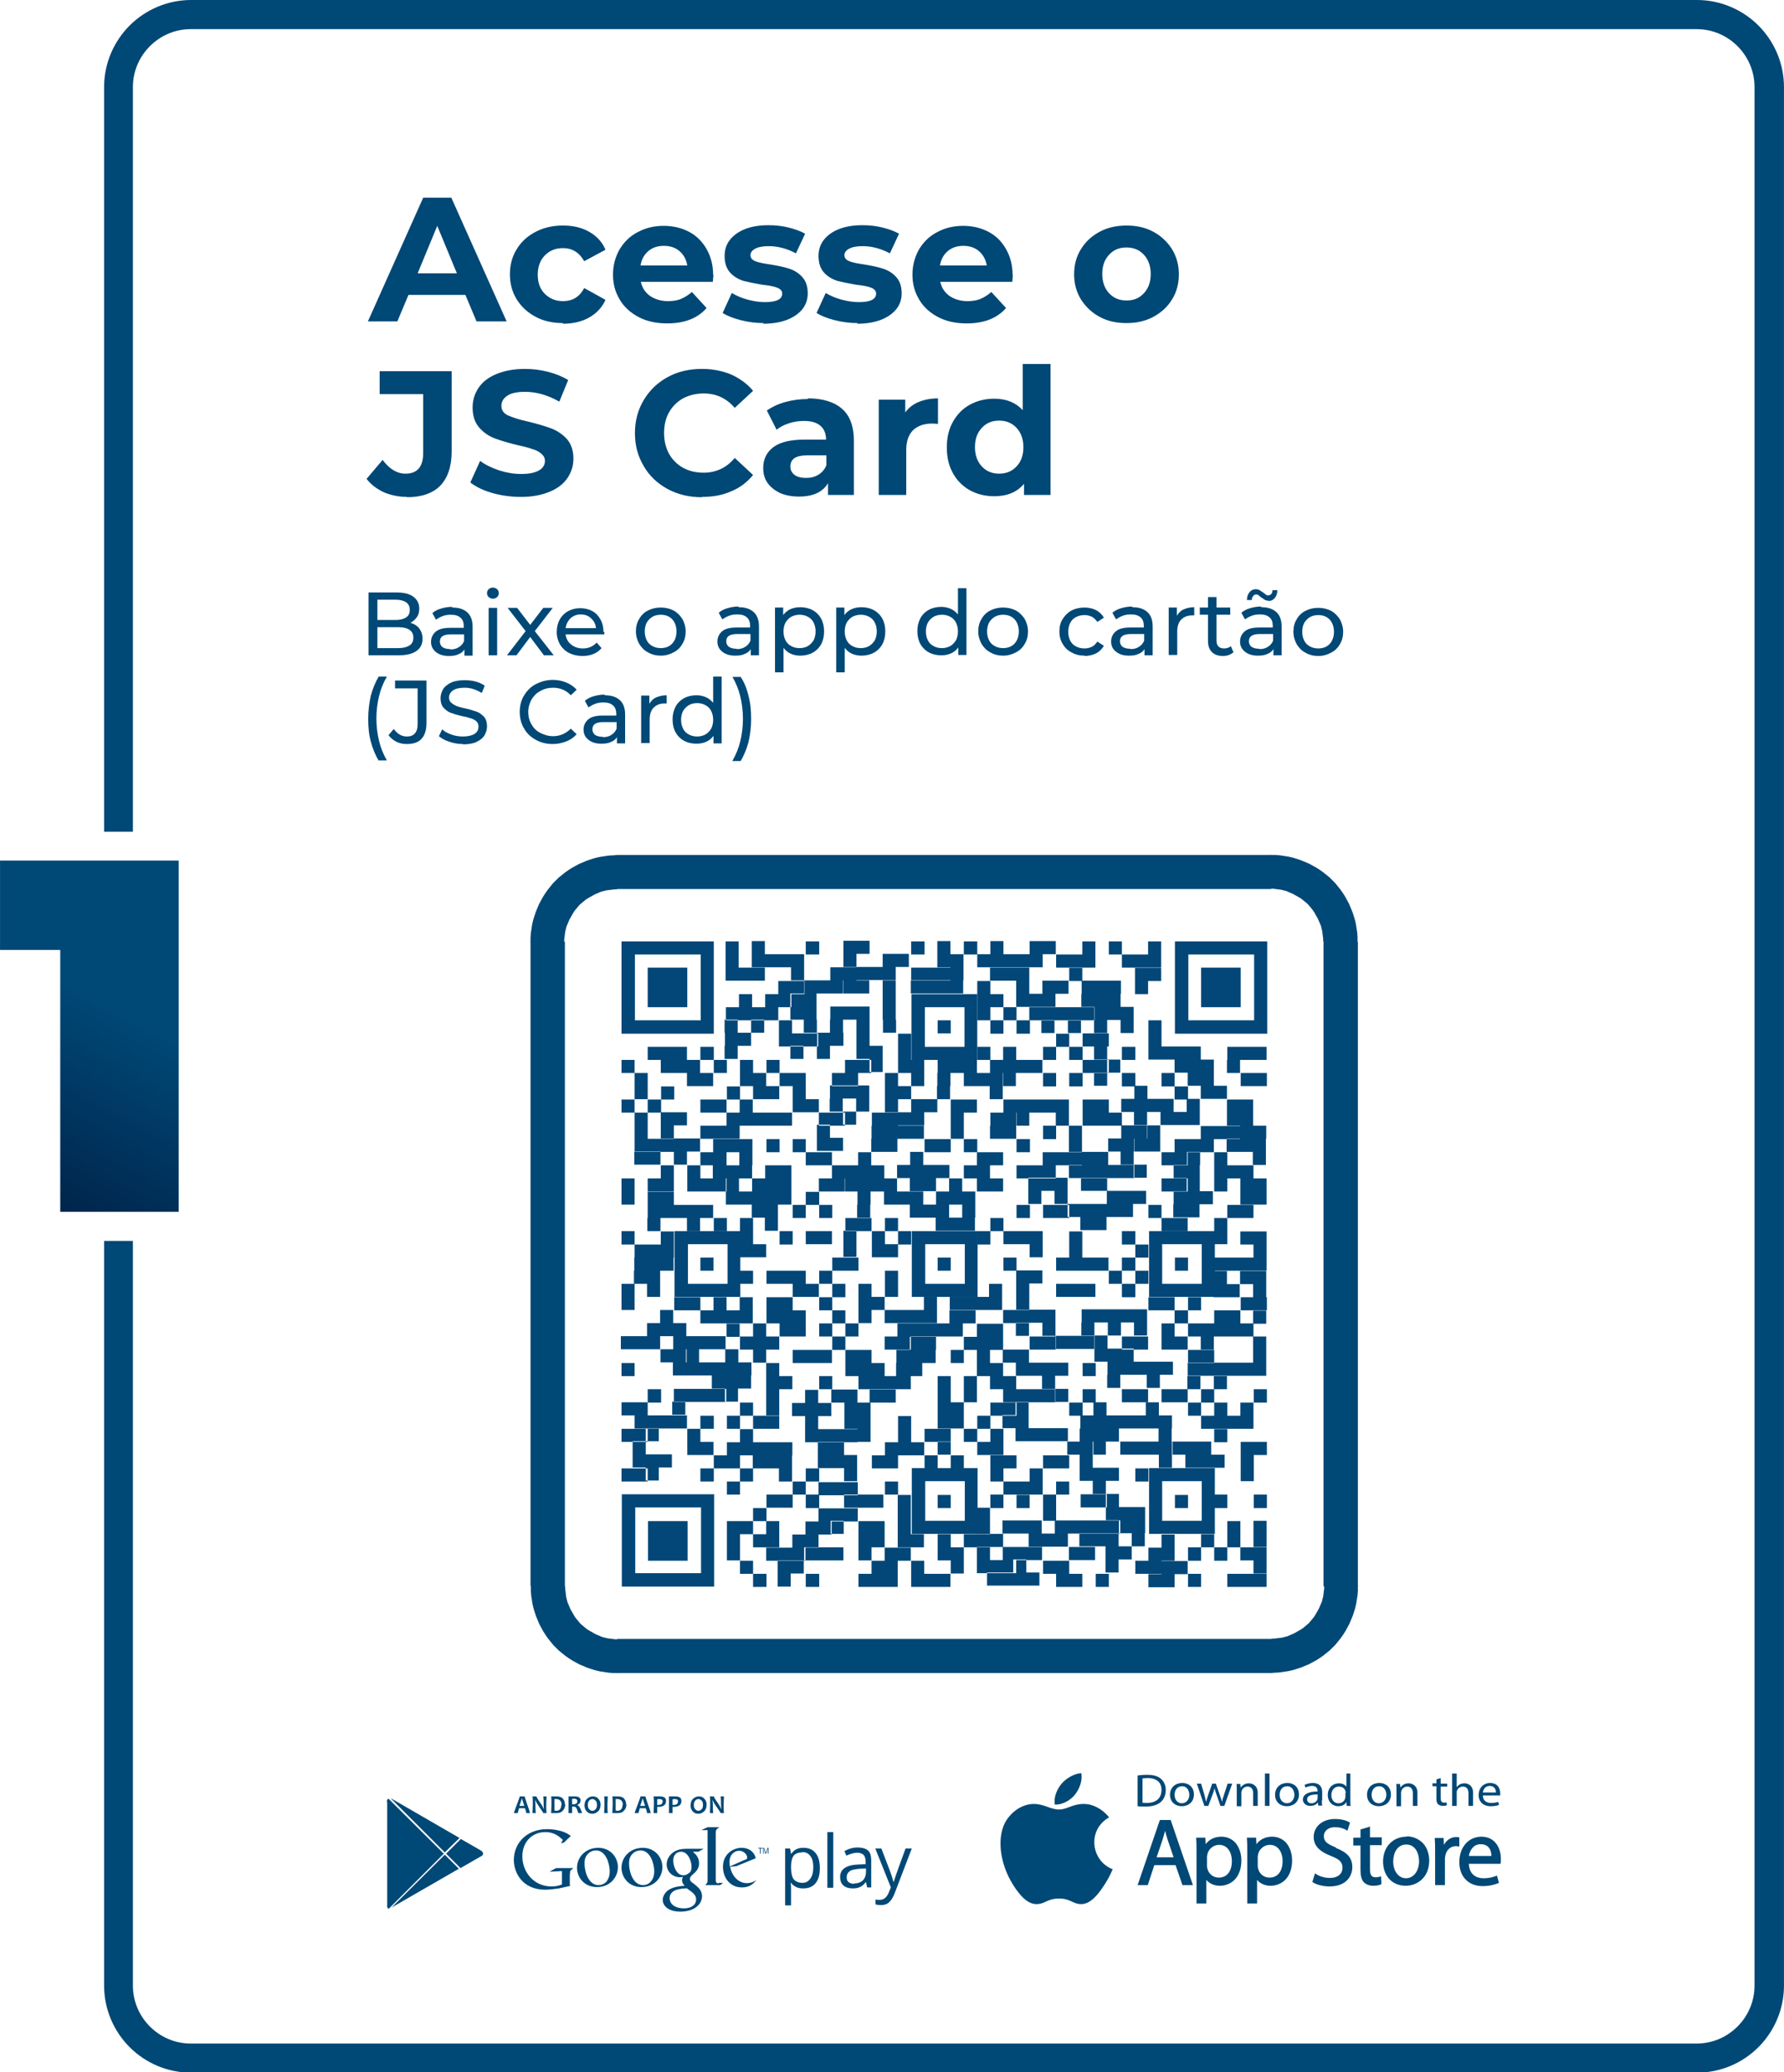 <?xml version="1.0" encoding="UTF-8"?>
<!DOCTYPE svg PUBLIC "-//W3C//DTD SVG 1.1//EN" "http://www.w3.org/Graphics/SVG/1.1/DTD/svg11.dtd">
<!-- Creator: CorelDRAW -->
<svg xmlns="http://www.w3.org/2000/svg" xml:space="preserve" width="36.45mm" height="42.333mm" version="1.1" style="shape-rendering:geometricPrecision; text-rendering:geometricPrecision; image-rendering:optimizeQuality; fill-rule:evenodd; clip-rule:evenodd"
viewBox="0 0 54.51 63.31"
 xmlns:xlink="http://www.w3.org/1999/xlink"
 xmlns:xodm="http://www.corel.com/coreldraw/odm/2003">
 <defs>
  <style type="text/css">
   <![CDATA[
    .fil2 {fill:#004876}
    .fil4 {fill:#034778}
    .fil0 {fill:#004876;fill-rule:nonzero}
    .fil3 {fill:#004876;fill-rule:nonzero}
    .fil1 {fill:url(#id0);fill-rule:nonzero}
   ]]>
  </style>
  <linearGradient id="id0" gradientUnits="userSpaceOnUse" x1="3.44" y1="30.85" x2="-0.92" y2="38.81">
   <stop offset="0" style="stop-opacity:1; stop-color:#004876"/>
   <stop offset="1" style="stop-opacity:1; stop-color:#001437"/>
  </linearGradient>
 </defs>
 <g id="Camada_x0020_1">
  <path class="fil0" d="M5.84 0l46.01 0c0.73,0 1.4,0.3 1.88,0.78 0.48,0.48 0.78,1.15 0.78,1.88l0 58c0,0.73 -0.3,1.4 -0.78,1.88 -0.48,0.48 -1.15,0.78 -1.88,0.78l-46.01 0c-0.73,0 -1.4,-0.3 -1.88,-0.78 -0.48,-0.48 -0.78,-1.15 -0.78,-1.88l0 -22.75 0.88 0 0 22.75c0,0.49 0.2,0.93 0.52,1.25 0.32,0.32 0.76,0.52 1.25,0.52l46.01 0c0.49,0 0.93,-0.2 1.25,-0.52 0.32,-0.32 0.52,-0.76 0.52,-1.25l0 -58c0,-0.49 -0.2,-0.93 -0.52,-1.25 -0.32,-0.32 -0.76,-0.52 -1.25,-0.52l-46.01 0c-0.49,0 -0.93,0.2 -1.25,0.52 -0.32,0.32 -0.52,0.76 -0.52,1.25l0 22.75 -0.88 0 0 -22.75c0,-0.73 0.3,-1.4 0.78,-1.88 0.48,-0.48 1.15,-0.78 1.88,-0.78z"/>
  <polygon class="fil1" points="5.46,26.29 5.46,37.02 1.84,37.02 1.84,29.02 -0,29.02 -0,26.29 "/>
  <g id="_2370462955184">
   <g>
    <path class="fil2" d="M34 57.1c-0.09,0.21 -0.14,0.3 -0.26,0.49 -0.17,0.26 -0.41,0.58 -0.7,0.58 -0.26,0 -0.33,-0.17 -0.68,-0.17 -0.36,0 -0.43,0.17 -0.69,0.17 -0.29,-0 -0.52,-0.29 -0.69,-0.55 -0.47,-0.72 -0.52,-1.56 -0.23,-2.01 0.21,-0.32 0.53,-0.5 0.84,-0.5 0.31,0 0.51,0.17 0.77,0.17 0.25,0 0.4,-0.17 0.76,-0.17 0.27,0 0.56,0.15 0.77,0.41 -0.67,0.37 -0.57,1.33 0.12,1.59z"/>
    <path class="fil2" d="M32.85 54.82c0.13,-0.17 0.23,-0.41 0.19,-0.65 -0.21,0.01 -0.46,0.15 -0.61,0.33 -0.13,0.16 -0.24,0.4 -0.2,0.63 0.23,0.01 0.48,-0.13 0.62,-0.31z"/>
    <path class="fil2" d="M35.6 55.93c0.02,0.09 0.05,0.18 0.08,0.28l0.18 0.53 -0.52 0 0.18 -0.53c0.03,-0.09 0.05,-0.18 0.08,-0.28zm-0.16 -0.33l-0.68 1.99 0.31 0 0.2 -0.61 0.65 0 0.21 0.61 0.32 0 -0.68 -1.99 -0.34 0z"/>
    <path class="fil2" d="M37.25 56.36c0.27,0 0.39,0.25 0.39,0.49 0,0.32 -0.15,0.51 -0.4,0.51 -0.17,0 -0.31,-0.11 -0.35,-0.28 -0.01,-0.03 -0.01,-0.06 -0.01,-0.1l0 -0.24c0,-0.02 0,-0.05 0.01,-0.07 0,-0.01 0,-0.02 0,-0.02 0.04,-0.17 0.19,-0.29 0.36,-0.29zm0.07 -0.25c-0.2,0 -0.37,0.08 -0.48,0.23l-0.01 -0.2 -0.28 0 0 0.03c0.01,0.12 0.01,0.26 0.01,0.45l0 1.53 0.3 0 0 -0.72c0.09,0.11 0.24,0.18 0.41,0.18 0.18,0 0.34,-0.07 0.46,-0.19 0.13,-0.14 0.2,-0.34 0.2,-0.58 0,-0.21 -0.06,-0.39 -0.17,-0.53 -0.11,-0.13 -0.27,-0.2 -0.44,-0.2z"/>
    <path class="fil2" d="M38.8 56.36c0.27,0 0.39,0.25 0.39,0.49 0,0.32 -0.15,0.51 -0.4,0.51 -0.17,0 -0.31,-0.11 -0.35,-0.28 -0.01,-0.03 -0.01,-0.06 -0.01,-0.1l0 -0.24c0,-0.02 0,-0.05 0.01,-0.07 0,-0.01 0,-0.02 0,-0.02 0.04,-0.17 0.19,-0.29 0.36,-0.29zm0.07 -0.25c-0.2,0 -0.37,0.08 -0.48,0.23l-0.01 -0.2 -0.28 0 0 0.03c0.01,0.12 0.01,0.26 0.01,0.45l0 1.53 0.3 0 0 -0.72c0.09,0.11 0.24,0.18 0.41,0.18 0.18,0 0.34,-0.07 0.46,-0.19 0.13,-0.14 0.2,-0.34 0.2,-0.58 0,-0.21 -0.06,-0.39 -0.17,-0.53 -0.11,-0.13 -0.27,-0.2 -0.44,-0.2z"/>
    <path class="fil2" d="M40.82 56.44c-0.28,-0.11 -0.37,-0.19 -0.37,-0.35 0,-0.13 0.11,-0.27 0.34,-0.27 0.2,0 0.32,0.07 0.35,0.09l0.03 0.02 0.08 -0.25 -0.02 -0.01c-0.05,-0.03 -0.19,-0.1 -0.44,-0.1 -0.38,0 -0.65,0.23 -0.65,0.55 0,0.26 0.17,0.44 0.53,0.58 0.26,0.1 0.35,0.19 0.35,0.36 0,0.19 -0.15,0.31 -0.38,0.31 -0.15,0 -0.31,-0.04 -0.43,-0.12l-0.03 -0.02 -0.08 0.26 0.01 0.01c0.11,0.08 0.33,0.13 0.51,0.13 0.52,0 0.7,-0.32 0.7,-0.59 0,-0.28 -0.15,-0.45 -0.51,-0.59z"/>
    <path class="fil2" d="M41.87 55.8l-0.3 0.09 0 0.25 -0.22 0 0 0.24 0.22 0 0 0.74c0,0.18 0.03,0.3 0.1,0.38 0.07,0.07 0.17,0.11 0.29,0.11 0.11,0 0.19,-0.02 0.23,-0.04l0.02 -0.01 -0.01 -0.24 -0.03 0.01c-0.04,0.01 -0.08,0.02 -0.14,0.02 -0.12,0 -0.17,-0.07 -0.17,-0.25l0 -0.73 0.36 0 0 -0.24 -0.36 0 0 -0.34z"/>
    <path class="fil2" d="M42.97 56.35c0.27,0 0.39,0.26 0.39,0.51 0,0.3 -0.17,0.52 -0.4,0.52l-0 0c-0.23,0 -0.39,-0.22 -0.39,-0.51 0,-0.26 0.12,-0.52 0.4,-0.52zm0.01 -0.24c-0.42,0 -0.72,0.31 -0.72,0.76 0,0.44 0.28,0.74 0.69,0.74l0 0c0.34,0 0.72,-0.24 0.72,-0.77 0,-0.21 -0.07,-0.4 -0.19,-0.53 -0.13,-0.13 -0.3,-0.21 -0.5,-0.21z"/>
    <path class="fil2" d="M44.59 56.13l-0.02 -0c-0.03,-0.01 -0.05,-0.01 -0.07,-0.01 -0.16,0 -0.3,0.09 -0.38,0.24l-0.01 -0.21 -0.27 0 0 0.03c0.01,0.12 0.01,0.25 0.01,0.43l-0 0.98 0.3 0 0 -0.77c0,-0.04 0,-0.08 0.01,-0.12 0.03,-0.18 0.16,-0.3 0.32,-0.3 0.03,0 0.06,0 0.08,0.01l0.03 0 0 -0.28z"/>
    <path class="fil2" d="M45.25 56.34c0.09,0 0.17,0.03 0.22,0.08 0.09,0.09 0.1,0.22 0.1,0.28l-0.69 0c0.03,-0.17 0.14,-0.36 0.36,-0.36zm0.02 -0.23c-0.4,0 -0.68,0.32 -0.68,0.78 0,0.44 0.28,0.73 0.71,0.73 0.23,0 0.38,-0.05 0.48,-0.09l0.02 -0.01 -0.06 -0.22 -0.03 0.01c-0.08,0.03 -0.19,0.07 -0.38,0.07 -0.13,0 -0.43,-0.04 -0.45,-0.44l0.97 0 0 -0.02c0.01,-0.03 0.01,-0.07 0.01,-0.13 0,-0.31 -0.16,-0.68 -0.6,-0.68z"/>
    <path class="fil2" d="M34.9 55.07c0.03,0.01 0.08,0.01 0.14,0.01 0.29,0 0.45,-0.15 0.45,-0.4 0,-0.22 -0.14,-0.36 -0.42,-0.36 -0.07,0 -0.12,0.01 -0.16,0.01l0 0.74zm-0.14 -0.83c0.08,-0.01 0.18,-0.02 0.29,-0.02 0.19,0 0.33,0.04 0.42,0.12 0.09,0.08 0.15,0.19 0.15,0.34 0,0.15 -0.05,0.28 -0.15,0.37 -0.1,0.09 -0.26,0.14 -0.46,0.14 -0.1,0 -0.18,-0 -0.25,-0.01l0 -0.93z"/>
    <path class="fil2" d="M36.11 55.09c0.13,0 0.23,-0.11 0.23,-0.26 0,-0.11 -0.06,-0.26 -0.22,-0.26 -0.16,0 -0.23,0.13 -0.23,0.26 0,0.15 0.09,0.26 0.22,0.26l0 0zm-0 0.09c-0.2,0 -0.36,-0.13 -0.36,-0.35 0,-0.23 0.17,-0.36 0.37,-0.36 0.22,0 0.36,0.14 0.36,0.35 0,0.25 -0.19,0.36 -0.37,0.36l-0 0z"/>
    <path class="fil2" d="M36.7 54.49l0.1 0.34c0.02,0.08 0.04,0.15 0.05,0.22l0 0c0.02,-0.07 0.04,-0.14 0.07,-0.22l0.12 -0.34 0.11 0 0.12 0.34c0.03,0.08 0.05,0.15 0.07,0.22l0 0c0.01,-0.07 0.03,-0.14 0.06,-0.22l0.11 -0.34 0.14 0 -0.24 0.68 -0.12 0 -0.11 -0.32c-0.03,-0.08 -0.05,-0.14 -0.07,-0.22l-0 0c-0.02,0.08 -0.04,0.15 -0.07,0.22l-0.12 0.32 -0.12 0 -0.23 -0.68 0.14 0z"/>
    <path class="fil2" d="M37.79 54.68c0,-0.07 -0,-0.13 -0.01,-0.18l0.12 0 0.01 0.11 0 0c0.04,-0.06 0.12,-0.13 0.25,-0.13 0.1,0 0.27,0.06 0.27,0.29l0 0.4 -0.14 0 0 -0.39c0,-0.11 -0.05,-0.2 -0.17,-0.2 -0.09,0 -0.16,0.06 -0.18,0.13 -0.01,0.02 -0.01,0.04 -0.01,0.06l0 0.41 -0.14 0 0 -0.49z"/>
    <polygon class="fil2" points="38.65,54.18 38.79,54.18 38.79,55.17 38.65,55.17 "/>
    <path class="fil2" d="M39.32 55.09c0.13,0 0.23,-0.11 0.23,-0.26 0,-0.11 -0.06,-0.26 -0.22,-0.26 -0.16,0 -0.23,0.13 -0.23,0.26 0,0.15 0.09,0.26 0.23,0.26l0 0zm-0 0.09c-0.2,0 -0.36,-0.13 -0.36,-0.35 0,-0.23 0.17,-0.36 0.37,-0.36 0.22,0 0.36,0.14 0.36,0.35 0,0.25 -0.19,0.36 -0.37,0.36l-0 0z"/>
    <path class="fil2" d="M40.26 54.82c-0.15,-0 -0.32,0.02 -0.32,0.15 0,0.08 0.06,0.12 0.13,0.12 0.1,0 0.16,-0.06 0.18,-0.11 0,-0.01 0.01,-0.03 0.01,-0.04l0 -0.12zm0.13 0.18c0,0.06 0,0.12 0.01,0.16l-0.12 0 -0.01 -0.09 -0 0c-0.04,0.05 -0.12,0.1 -0.23,0.1 -0.15,0 -0.23,-0.1 -0.23,-0.19 0,-0.16 0.16,-0.25 0.45,-0.25l0 -0.01c0,-0.06 -0.02,-0.16 -0.17,-0.16 -0.07,0 -0.14,0.02 -0.2,0.05l-0.03 -0.08c0.06,-0.03 0.15,-0.06 0.25,-0.06 0.23,0 0.29,0.14 0.29,0.28l0 0.25z"/>
    <path class="fil2" d="M41.12 54.77c0,-0.02 -0,-0.04 -0.01,-0.05 -0.02,-0.08 -0.09,-0.14 -0.2,-0.14 -0.14,0 -0.23,0.11 -0.23,0.26 0,0.14 0.08,0.25 0.22,0.25 0.09,0 0.18,-0.06 0.2,-0.15 0,-0.02 0.01,-0.03 0.01,-0.05l0 -0.12zm0.14 -0.59l0 0.82c0,0.06 0,0.13 0.01,0.17l-0.12 0 -0.01 -0.12 -0 0c-0.04,0.08 -0.13,0.13 -0.25,0.13 -0.18,0 -0.32,-0.14 -0.32,-0.34 -0,-0.23 0.16,-0.36 0.34,-0.36 0.12,0 0.19,0.05 0.23,0.1l0 0 0 -0.4 0.14 0z"/>
    <path class="fil2" d="M42.13 55.09c0.13,0 0.23,-0.11 0.23,-0.26 0,-0.11 -0.06,-0.26 -0.22,-0.26 -0.16,0 -0.23,0.13 -0.23,0.26 0,0.15 0.09,0.26 0.22,0.26l0 0zm-0 0.09c-0.2,0 -0.36,-0.13 -0.36,-0.35 0,-0.23 0.17,-0.36 0.37,-0.36 0.22,0 0.36,0.14 0.36,0.35 0,0.25 -0.19,0.36 -0.37,0.36l-0 0z"/>
    <path class="fil2" d="M42.67 54.68c0,-0.07 -0,-0.13 -0.01,-0.18l0.12 0 0.01 0.11 0 0c0.04,-0.06 0.12,-0.13 0.25,-0.13 0.1,0 0.27,0.06 0.27,0.29l0 0.4 -0.14 0 0 -0.39c0,-0.11 -0.05,-0.2 -0.17,-0.2 -0.09,0 -0.16,0.06 -0.18,0.13 -0.01,0.02 -0.01,0.04 -0.01,0.06l0 0.41 -0.14 0 0 -0.49z"/>
    <path class="fil2" d="M44.02 54.33l0 0.16 0.2 0 0 0.09 -0.2 0 0 0.36c0,0.08 0.03,0.13 0.1,0.13 0.04,0 0.06,-0 0.08,-0.01l0.01 0.09c-0.03,0.01 -0.07,0.02 -0.12,0.02 -0.06,0 -0.11,-0.02 -0.15,-0.05 -0.04,-0.04 -0.05,-0.1 -0.05,-0.18l0 -0.37 -0.12 0 0 -0.09 0.12 0 0 -0.12 0.13 -0.04z"/>
    <path class="fil2" d="M44.37 54.18l0.14 0 0 0.42 0 0c0.02,-0.03 0.06,-0.07 0.1,-0.09 0.04,-0.02 0.09,-0.03 0.14,-0.03 0.1,0 0.26,0.06 0.26,0.29l0 0.4 -0.14 0 0 -0.39c0,-0.11 -0.05,-0.2 -0.17,-0.2 -0.09,0 -0.16,0.06 -0.18,0.12 -0.01,0.02 -0.01,0.03 -0.01,0.06l0 0.41 -0.14 0 0 -0.99z"/>
    <path class="fil2" d="M45.71 54.76c0,-0.08 -0.04,-0.2 -0.19,-0.2 -0.14,0 -0.2,0.11 -0.21,0.2l0.4 0zm-0.4 0.09c0,0.17 0.12,0.23 0.26,0.23 0.1,0 0.16,-0.02 0.21,-0.03l0.02 0.09c-0.05,0.02 -0.13,0.04 -0.25,0.04 -0.23,0 -0.37,-0.14 -0.37,-0.34 0,-0.21 0.14,-0.37 0.35,-0.37 0.25,0 0.31,0.19 0.31,0.32 0,0.03 -0,0.04 -0,0.06l-0.53 -0z"/>
   </g>
   <g>
    <path class="fil2" d="M24.52 56.59c-0.12,0 -0.21,0.03 -0.27,0.1 -0.05,0.07 -0.08,0.18 -0.08,0.32l0 0.04c0,0.17 0.03,0.29 0.08,0.36 0.06,0.07 0.15,0.11 0.27,0.11 0.1,0 0.18,-0.04 0.24,-0.13 0.06,-0.08 0.09,-0.2 0.09,-0.35 0,-0.15 -0.03,-0.26 -0.09,-0.34 -0.06,-0.08 -0.14,-0.12 -0.25,-0.12zm-2.4 -1.2l-0.1 0c0,-0.01 -0.04,-0.07 -0.11,-0.17 -0.08,-0.11 -0.12,-0.18 -0.13,-0.22l-0.01 0c0.01,0.06 0.01,0.11 0.01,0.15 0,0.06 0,0.14 0.01,0.24l-0.1 -0c0,-0.08 0.01,-0.17 0.01,-0.27 0,-0.09 -0,-0.18 -0.01,-0.24l0.12 0c0,0.01 0.03,0.07 0.1,0.17 0.07,0.1 0.11,0.17 0.12,0.21l0.01 0c-0.01,-0.06 -0.01,-0.11 -0.01,-0.16 0,-0.07 -0,-0.14 -0.01,-0.22l0.1 0c-0,0.06 -0.01,0.15 -0.01,0.24 0,0.1 0,0.19 0.01,0.27zm-0.64 -0.25c0,-0.05 -0.01,-0.1 -0.04,-0.13 -0.03,-0.03 -0.06,-0.05 -0.1,-0.05 -0.04,0 -0.07,0.02 -0.1,0.05 -0.03,0.03 -0.04,0.08 -0.04,0.13 0,0.05 0.01,0.1 0.04,0.13 0.03,0.03 0.06,0.05 0.1,0.05 0.04,0 0.07,-0.02 0.1,-0.05 0.03,-0.03 0.04,-0.08 0.04,-0.13zm0.11 -0.01c0,0.08 -0.02,0.15 -0.07,0.2 -0.05,0.05 -0.11,0.08 -0.18,0.08 -0.07,0 -0.13,-0.02 -0.17,-0.07 -0.05,-0.05 -0.07,-0.11 -0.07,-0.18 0,-0.08 0.02,-0.15 0.07,-0.2 0.05,-0.05 0.11,-0.08 0.18,-0.08 0.07,0 0.13,0.02 0.17,0.07 0.05,0.05 0.07,0.11 0.07,0.18zm-0.87 -0.09c0,-0.06 -0.04,-0.08 -0.11,-0.08 -0.02,0 -0.04,0 -0.06,0.01 0,0.05 0,0.1 0,0.17 0.01,0 0.01,0 0.02,0 0.1,0 0.14,-0.03 0.14,-0.09zm0.1 -0.02c0,0.06 -0.02,0.11 -0.07,0.14 -0.05,0.03 -0.1,0.04 -0.17,0.04 -0.01,0 -0.02,-0 -0.03,-0 0,0.05 0,0.11 0,0.19l-0.11 -0c0,-0.08 0,-0.16 0,-0.27 0,-0.09 -0,-0.17 -0,-0.24l0.07 0c0.01,0 0.03,-0 0.06,-0 0.03,-0 0.05,-0 0.07,-0 0.05,0 0.09,0.01 0.13,0.03 0.03,0.02 0.05,0.06 0.05,0.1zm-0.57 0.02c0,-0.06 -0.04,-0.08 -0.11,-0.08 -0.02,0 -0.04,0 -0.06,0.01 0,0.05 0,0.1 0,0.17 0.01,0 0.01,0 0.02,0 0.1,0 0.14,-0.03 0.14,-0.09zm0.1 -0.02c0,0.06 -0.02,0.11 -0.07,0.14 -0.05,0.03 -0.1,0.04 -0.17,0.04 -0.01,0 -0.02,-0 -0.03,-0 0,0.05 0,0.11 0,0.19l-0.11 -0c0,-0.08 0.01,-0.16 0.01,-0.27 0,-0.09 -0,-0.17 -0.01,-0.24l0.07 0c0.01,0 0.03,-0 0.06,-0 0.03,-0 0.05,-0 0.07,-0 0.05,0 0.09,0.01 0.13,0.03 0.03,0.02 0.05,0.06 0.05,0.1zm-0.64 0.15c-0.04,-0.13 -0.07,-0.21 -0.07,-0.22l-0.01 0c0,0.01 -0.02,0.08 -0.07,0.22l0.14 0zm0.18 0.22l-0.12 0c0,-0.02 -0.01,-0.07 -0.04,-0.15l-0.18 0c-0.02,0.08 -0.04,0.13 -0.04,0.15l-0.12 -0c0,-0.01 0.03,-0.09 0.09,-0.25 0.06,-0.16 0.09,-0.24 0.09,-0.26l0.15 0c0,0.01 0.03,0.1 0.08,0.25 0.06,0.16 0.08,0.24 0.08,0.25zm-0.86 -0.25c0,-0.05 -0.01,-0.09 -0.04,-0.13 -0.03,-0.03 -0.07,-0.05 -0.13,-0.05 -0.01,0 -0.03,0 -0.05,0 0,0.05 0,0.11 0,0.16 0,0.06 0,0.12 0,0.19 0.02,0 0.03,0.01 0.05,0.01 0.06,0 0.1,-0.02 0.12,-0.05 0.03,-0.03 0.04,-0.08 0.04,-0.13zm0.11 -0.02c0,0.07 -0.02,0.14 -0.07,0.19 -0.05,0.06 -0.11,0.08 -0.2,0.08 -0.04,0 -0.09,-0 -0.16,-0 0,-0.08 0.01,-0.17 0.01,-0.27 0,-0.09 -0,-0.18 -0.01,-0.24l0.07 0c0.01,0 0.03,-0 0.05,-0 0.02,-0 0.04,-0 0.04,-0 0.09,0 0.16,0.02 0.2,0.07 0.04,0.05 0.06,0.1 0.06,0.17zm-0.57 0.27l-0.11 0c0,-0.08 0.01,-0.17 0.01,-0.27 0,-0.09 -0,-0.18 -0.01,-0.24l0.11 0c-0,0.07 -0.01,0.15 -0.01,0.24 0,0.1 0,0.19 0.01,0.27zm-0.33 -0.25c0,-0.05 -0.01,-0.1 -0.04,-0.13 -0.03,-0.03 -0.06,-0.05 -0.1,-0.05 -0.04,0 -0.07,0.02 -0.1,0.05 -0.03,0.03 -0.04,0.08 -0.04,0.13 0,0.05 0.01,0.1 0.04,0.13 0.03,0.03 0.06,0.05 0.1,0.05 0.04,0 0.07,-0.02 0.1,-0.05 0.03,-0.03 0.04,-0.08 0.04,-0.13zm0.11 -0.01c0,0.08 -0.02,0.15 -0.07,0.2 -0.05,0.05 -0.11,0.08 -0.18,0.08 -0.07,0 -0.13,-0.02 -0.17,-0.07 -0.05,-0.05 -0.07,-0.11 -0.07,-0.18 0,-0.08 0.02,-0.15 0.07,-0.2 0.05,-0.05 0.11,-0.08 0.18,-0.08 0.07,0 0.13,0.02 0.17,0.07 0.05,0.05 0.07,0.11 0.07,0.18zm-0.71 -0.1c0,-0.05 -0.03,-0.08 -0.1,-0.08 -0.02,0 -0.05,0 -0.06,0.01 0,0.04 0,0.09 0,0.16 0.01,0 0.03,0 0.04,0 0.08,0 0.12,-0.03 0.12,-0.09zm0.15 0.36l-0.12 0c-0.03,-0.09 -0.05,-0.15 -0.07,-0.17 -0.02,-0.02 -0.04,-0.03 -0.08,-0.03 -0.02,-0 -0.03,0 -0.04,0 0,0.07 0,0.13 0,0.2l-0.11 -0c0,-0.08 0,-0.17 0,-0.27 0,-0.09 -0,-0.18 -0,-0.24l0.07 0c0.01,0 0.02,-0 0.05,-0 0.02,-0 0.05,-0 0.07,-0 0.12,0 0.18,0.04 0.18,0.12 0,0.06 -0.03,0.11 -0.1,0.14l0 0.01c0.03,0.01 0.05,0.03 0.07,0.06 0.02,0.03 0.05,0.1 0.08,0.19zm-0.63 -0.25c0,-0.05 -0.01,-0.09 -0.04,-0.13 -0.03,-0.03 -0.07,-0.05 -0.13,-0.05 -0.01,0 -0.03,0 -0.05,0 0,0.05 0,0.11 0,0.16 0,0.06 0,0.12 0,0.19 0.02,0 0.03,0.01 0.05,0.01 0.06,0 0.1,-0.02 0.12,-0.05 0.03,-0.03 0.04,-0.08 0.04,-0.13zm0.11 -0.02c0,0.07 -0.02,0.14 -0.07,0.19 -0.05,0.06 -0.11,0.08 -0.2,0.08 -0.04,0 -0.09,-0 -0.16,-0 0,-0.08 0.01,-0.17 0.01,-0.27 0,-0.09 -0,-0.18 -0.01,-0.24l0.07 0c0.01,0 0.03,-0 0.05,-0 0.02,-0 0.04,-0 0.04,-0 0.09,0 0.16,0.02 0.2,0.07 0.04,0.05 0.06,0.1 0.06,0.17zm-0.57 0.27l-0.1 0c0,-0.01 -0.04,-0.07 -0.11,-0.17 -0.07,-0.11 -0.12,-0.18 -0.13,-0.22l-0.01 0c0.01,0.06 0.01,0.11 0.01,0.15 0,0.06 0,0.14 0.01,0.24l-0.1 -0c0,-0.08 0.01,-0.17 0.01,-0.27 0,-0.09 -0,-0.18 -0.01,-0.24l0.12 0c0,0.01 0.03,0.07 0.1,0.17 0.07,0.1 0.11,0.17 0.12,0.21l0.01 0c-0.01,-0.06 -0.01,-0.11 -0.01,-0.16 0,-0.07 -0,-0.14 -0.01,-0.22l0.1 0c-0,0.06 -0.01,0.15 -0.01,0.24 0,0.1 0,0.19 0.01,0.27zm-0.68 -0.22c-0.04,-0.13 -0.07,-0.21 -0.07,-0.22l-0.01 0c0,0.01 -0.02,0.08 -0.07,0.22l0.14 0zm0.18 0.22l-0.12 0c0,-0.02 -0.01,-0.07 -0.04,-0.15l-0.18 0c-0.02,0.08 -0.04,0.13 -0.04,0.15l-0.12 -0c0,-0.01 0.03,-0.09 0.09,-0.25 0.06,-0.16 0.09,-0.24 0.09,-0.26l0.15 0c0,0.01 0.03,0.1 0.08,0.25 0.06,0.16 0.08,0.24 0.08,0.25zm7.26 1.24l0 -0.17 -0 0 -0.05 0.17 -0.02 0 -0.05 -0.17 -0 0 0 0.17 -0.02 0 0 -0.18 0.03 0 0.05 0.15 0 0 0.05 -0.15 0.03 0 0 0.18 -0.02 0zm-0.22 -0.16l0 0.16 -0.02 0 0 -0.16 -0.05 0 0 -0.02 0.13 0 0 0.02 -0.05 0zm-0.48 0.35c0.05,-0.02 0.07,-0.03 0.07,-0.07 0,-0.1 -0.11,-0.21 -0.25,-0.21 -0.1,0 -0.29,0.08 -0.29,0.35 0,0.04 0.01,0.09 0.01,0.13l0.45 -0.2zm0.23 0.74c-0.03,0.02 -0.05,0.03 -0.08,0.05 -0.08,0.04 -0.17,0.05 -0.24,0.05 -0.08,0 -0.2,-0.01 -0.33,-0.1 -0.18,-0.13 -0.25,-0.34 -0.25,-0.53 0,-0.39 0.31,-0.58 0.57,-0.58 0.09,0 0.18,0.02 0.26,0.07 0.12,0.08 0.16,0.19 0.17,0.25l-0.59 0.24 -0.19 0.02c0.06,0.32 0.28,0.5 0.51,0.5 0.13,0 0.22,-0.05 0.3,-0.09l-0.13 0.12zm-1.02 -0.02c-0.08,-0.01 -0.1,-0.02 -0.1,-0.12l0 -0.03 0 -1.4c0,-0.01 0,-0.01 0,-0.02 0.01,-0.09 0.04,-0.1 0.11,-0.15l-0.36 0 -0.19 0.09 0.19 0 0 0 -0 -0 0 1.47 0 0.08c0,0.05 -0.01,0.06 -0.07,0.13l0.45 0 0.09 -0.06c-0.04,-0.01 -0.09,-0.01 -0.13,-0.01zm-4.53 0.07l-0.36 0.08c-0.15,0.02 -0.28,0.04 -0.42,0.04 -0.69,0 -0.96,-0.51 -0.96,-0.91 0,-0.49 0.37,-0.94 1.02,-0.94 0.14,0 0.27,0.02 0.39,0.05 0.19,0.05 0.28,0.12 0.33,0.16l-0.21 0.2 -0.09 0.02 0.06 -0.1c-0.09,-0.08 -0.24,-0.24 -0.54,-0.24 -0.4,0 -0.7,0.3 -0.7,0.74 0,0.47 0.34,0.92 0.89,0.92 0.16,0 0.24,-0.03 0.32,-0.06l0 -0.41 -0.38 0.02 0.2 -0.11 0.53 0 -0.07 0.06c-0.02,0.02 -0.02,0.02 -0.03,0.04 -0,0.02 -0.01,0.1 -0.01,0.12l0 0.31zm1.11 -0.16c0.06,-0.08 0.08,-0.18 0.08,-0.28 0,-0.22 -0.11,-0.64 -0.42,-0.64 -0.08,0 -0.17,0.03 -0.23,0.09 -0.1,0.09 -0.12,0.2 -0.12,0.31 0,0.25 0.12,0.66 0.43,0.66 0.1,0 0.2,-0.05 0.26,-0.13zm-0.31 0.2c-0.4,0 -0.61,-0.31 -0.61,-0.59 0,-0.33 0.27,-0.61 0.65,-0.61 0.37,0 0.6,0.29 0.6,0.59 0,0.3 -0.23,0.61 -0.64,0.61zm1.67 -0.2c0.06,-0.08 0.08,-0.18 0.08,-0.28 0,-0.22 -0.11,-0.64 -0.42,-0.64 -0.08,0 -0.17,0.03 -0.23,0.09 -0.1,0.09 -0.12,0.2 -0.12,0.31 0,0.25 0.12,0.66 0.43,0.66 0.1,0 0.2,-0.05 0.25,-0.13zm-0.31 0.2c-0.4,0 -0.61,-0.31 -0.61,-0.59 0,-0.33 0.27,-0.61 0.65,-0.61 0.37,0 0.6,0.29 0.6,0.59 0,0.3 -0.23,0.61 -0.64,0.61zm1.47 -0.44c0.06,-0.06 0.06,-0.14 0.06,-0.18 0,-0.18 -0.11,-0.46 -0.32,-0.46 -0.07,0 -0.14,0.03 -0.18,0.08 -0.04,0.05 -0.06,0.12 -0.06,0.19 0,0.17 0.1,0.45 0.31,0.45 0.06,0 0.13,-0.03 0.17,-0.07zm-0.07 0.48c-0.02,-0 -0.03,-0 -0.06,-0 -0.02,0 -0.16,0.01 -0.26,0.04 -0.06,0.02 -0.22,0.08 -0.22,0.26 0,0.18 0.17,0.31 0.44,0.31 0.24,0 0.37,-0.12 0.37,-0.27 0,-0.13 -0.08,-0.2 -0.27,-0.33zm0.18 -1.11c0.06,0.05 0.18,0.15 0.18,0.34 0,0.19 -0.11,0.27 -0.21,0.36 -0.03,0.03 -0.07,0.07 -0.07,0.12 0,0.06 0.04,0.09 0.07,0.11l0.09 0.07c0.11,0.09 0.21,0.18 0.21,0.35 0,0.24 -0.23,0.47 -0.66,0.47 -0.36,0 -0.54,-0.17 -0.54,-0.36 0,-0.09 0.05,-0.22 0.19,-0.31 0.16,-0.1 0.37,-0.11 0.48,-0.12 -0.04,-0.05 -0.08,-0.09 -0.08,-0.17 0,-0.04 0.01,-0.07 0.03,-0.1 -0.03,0 -0.06,0.01 -0.08,0.01 -0.27,0 -0.42,-0.2 -0.42,-0.39 0,-0.12 0.05,-0.24 0.16,-0.34 0.14,-0.12 0.31,-0.14 0.45,-0.14l0.52 0 -0.16 0.09 -0.16 0zm5.56 -0.11l0.19 0 0.26 0.68c0.06,0.16 0.09,0.27 0.11,0.34l0.01 0c0.01,-0.04 0.03,-0.1 0.06,-0.19 0.03,-0.09 0.13,-0.37 0.3,-0.83l0.19 0 -0.52 1.36c-0.05,0.13 -0.11,0.23 -0.18,0.29 -0.07,0.06 -0.15,0.08 -0.25,0.08 -0.06,0 -0.11,-0.01 -0.16,-0.02l0 -0.15c0.04,0.01 0.08,0.01 0.13,0.01 0.12,0 0.21,-0.07 0.27,-0.21l0.07 -0.17 -0.48 -1.2zm-0.65 1.07c0.11,0 0.2,-0.03 0.27,-0.09 0.06,-0.06 0.1,-0.15 0.1,-0.26l0 -0.11 -0.18 0.01c-0.14,0.01 -0.25,0.03 -0.31,0.07 -0.06,0.04 -0.1,0.1 -0.1,0.19 0,0.07 0.02,0.12 0.06,0.15 0.04,0.03 0.1,0.05 0.17,0.05zm0.41 0.13l-0.04 -0.17 -0.01 0c-0.06,0.08 -0.12,0.13 -0.18,0.15 -0.06,0.03 -0.13,0.04 -0.22,0.04 -0.12,0 -0.21,-0.03 -0.28,-0.09 -0.07,-0.06 -0.1,-0.15 -0.1,-0.26 0,-0.24 0.19,-0.37 0.58,-0.38l0.2 -0.01 0 -0.07c0,-0.09 -0.02,-0.16 -0.06,-0.21 -0.04,-0.04 -0.11,-0.07 -0.19,-0.07 -0.1,0 -0.21,0.03 -0.34,0.09l-0.06 -0.14c0.06,-0.03 0.12,-0.06 0.19,-0.08 0.07,-0.02 0.14,-0.03 0.21,-0.03 0.14,0 0.25,0.03 0.32,0.09 0.07,0.06 0.1,0.17 0.1,0.31l0 0.82 -0.13 0zm-1.04 0l-0.18 0 0 -1.7 0.18 0 0 1.7zm-0.92 0.02c-0.08,0 -0.15,-0.01 -0.21,-0.04 -0.06,-0.03 -0.12,-0.07 -0.16,-0.13l-0.01 0c0.01,0.07 0.01,0.14 0.01,0.2l0 0.49 -0.18 0 0 -1.74 0.15 0 0.03 0.16 0.01 0c0.05,-0.07 0.1,-0.11 0.16,-0.14 0.06,-0.03 0.13,-0.04 0.21,-0.04 0.16,0 0.28,0.05 0.37,0.16 0.09,0.11 0.13,0.26 0.13,0.46 0,0.2 -0.04,0.35 -0.13,0.46 -0.09,0.11 -0.21,0.16 -0.37,0.16z"/>
    <path class="fil2" d="M11.83 55.05l0 3.14c0,0 -0.02,0.11 0.05,0.12l1.68 -1.68 -1.69 -1.68c-0.03,0.01 -0.05,0.04 -0.05,0.1zm0.13 3.23c0.01,-0 0.02,-0.01 0.03,-0.02l2.03 -1.17 -0.43 -0.43 -1.63 1.62zm2.11 -1.21l0.66 -0.38c0,0 0.1,-0.08 -0.06,-0.17l-0.59 -0.34 -0.45 0.45 0.44 0.44zm-0.03 -0.92l-2.04 -1.18c0,0 -0.03,-0.02 -0.06,-0.03l1.65 1.65 0.45 -0.44z"/>
   </g>
  </g>
  <g>
   <path class="fil3" d="M38.84 50.07l0 1.04 -19.98 0 0 -1.04 19.98 0zm0 1.04l0 -1.04c0.29,0 0.52,0.23 0.52,0.52 0,0.29 -0.23,0.52 -0.52,0.52zm2.65 -2.65l0 0 -0 0.14 -0.01 0.13 -0.02 0.13 -0.02 0.13 -0.03 0.13 -0.04 0.13 -0.04 0.12 -0.05 0.12 -0.05 0.12 -0.06 0.11 -0.06 0.11 -0.07 0.11 -0.07 0.1 -0.08 0.1 -0.08 0.1 -0.09 0.09 -0.09 0.09 -0.1 0.08 -0.1 0.08 -0.1 0.07 -0.11 0.07 -0.11 0.06 -0.11 0.06 -0.12 0.05 -0.12 0.05 -0.12 0.04 -0.13 0.04 -0.13 0.03 -0.13 0.02 -0.13 0.02 -0.13 0.01 -0.14 0 0 -1.04 0.08 -0 0.08 -0.01 0.08 -0.01 0.08 -0.01 0.08 -0.02 0.08 -0.02 0.07 -0.03 0.07 -0.03 0.07 -0.03 0.07 -0.04 0.07 -0.04 0.07 -0.04 0.06 -0.04 0.06 -0.05 0.06 -0.05 0.06 -0.05 0.05 -0.06 0.05 -0.06 0.05 -0.06 0.04 -0.06 0.04 -0.07 0.04 -0.07 0.04 -0.07 0.03 -0.07 0.03 -0.07 0.03 -0.07 0.02 -0.08 0.02 -0.08 0.01 -0.08 0.01 -0.08 0.01 -0.08 0 -0.08 0 0 1.05 0zm0 0l-1.05 0c0,-0.29 0.23,-0.52 0.52,-0.52 0.29,0 0.52,0.23 0.52,0.52zm-1.05 -19.69l1.05 0 0 19.69 -1.05 0 0 -19.69zm1.05 0l-1.05 0c0,-0.29 0.23,-0.52 0.52,-0.52 0.29,0 0.52,0.23 0.52,0.52zm-2.65 -2.65l0 0 0.14 0 0.13 0.01 0.13 0.02 0.13 0.02 0.13 0.03 0.13 0.04 0.12 0.04 0.12 0.05 0.12 0.05 0.11 0.06 0.11 0.06 0.11 0.07 0.1 0.07 0.1 0.08 0.1 0.08 0.09 0.09 0.09 0.09 0.08 0.1 0.08 0.1 0.07 0.1 0.07 0.11 0.06 0.11 0.06 0.11 0.05 0.12 0.05 0.12 0.04 0.12 0.04 0.13 0.03 0.13 0.02 0.13 0.02 0.13 0.01 0.13 0 0.14 -1.05 0 -0 -0.08 -0.01 -0.08 -0.01 -0.08 -0.01 -0.08 -0.02 -0.08 -0.02 -0.08 -0.03 -0.07 -0.03 -0.07 -0.03 -0.07 -0.04 -0.07 -0.04 -0.07 -0.04 -0.07 -0.04 -0.06 -0.05 -0.06 -0.05 -0.06 -0.05 -0.06 -0.06 -0.05 -0.06 -0.05 -0.06 -0.05 -0.06 -0.04 -0.07 -0.04 -0.07 -0.04 -0.07 -0.04 -0.07 -0.03 -0.07 -0.03 -0.07 -0.03 -0.08 -0.02 -0.08 -0.02 -0.08 -0.01 -0.08 -0.01 -0.08 -0.01 -0.08 -0 0 0 0 -1.04zm0 0l0 1.04c-0.29,0 -0.52,-0.23 -0.52,-0.52 0,-0.29 0.23,-0.52 0.52,-0.52zm-19.98 1.04l0 -1.04 19.98 0 0 1.04 -19.98 0zm0 -1.04l0 1.04c-0.29,0 -0.52,-0.23 -0.52,-0.52 0,-0.29 0.23,-0.52 0.52,-0.52zm-2.65 2.65l0 0 0 -0.14 0.01 -0.13 0.02 -0.13 0.02 -0.13 0.03 -0.13 0.04 -0.13 0.04 -0.12 0.05 -0.12 0.05 -0.12 0.06 -0.11 0.06 -0.11 0.07 -0.11 0.07 -0.1 0.08 -0.1 0.08 -0.1 0.09 -0.09 0.09 -0.09 0.1 -0.08 0.1 -0.08 0.1 -0.07 0.11 -0.07 0.11 -0.06 0.11 -0.06 0.12 -0.05 0.12 -0.05 0.12 -0.04 0.13 -0.04 0.13 -0.03 0.13 -0.02 0.13 -0.02 0.13 -0.01 0.14 -0 0 1.04 -0.08 0 -0.08 0.01 -0.08 0.01 -0.08 0.01 -0.08 0.02 -0.08 0.02 -0.07 0.03 -0.07 0.03 -0.07 0.03 -0.07 0.04 -0.07 0.04 -0.07 0.04 -0.06 0.04 -0.06 0.05 -0.06 0.05 -0.06 0.05 -0.05 0.06 -0.05 0.06 -0.05 0.06 -0.04 0.06 -0.04 0.07 -0.04 0.07 -0.04 0.07 -0.03 0.07 -0.03 0.07 -0.03 0.07 -0.02 0.08 -0.02 0.08 -0.01 0.08 -0.01 0.08 -0.01 0.08 -0 0.08 0 0 -1.05 0zm0 0l1.05 0c0,0.29 -0.23,0.52 -0.52,0.52 -0.29,0 -0.52,-0.23 -0.52,-0.52zm1.05 19.69l-1.05 0 0 -19.69 1.05 0 0 19.69zm-1.05 0l1.05 0c0,0.29 -0.23,0.52 -0.52,0.52 -0.29,0 -0.52,-0.23 -0.52,-0.52zm2.65 2.65l0 0 -0.14 -0 -0.13 -0.01 -0.13 -0.02 -0.13 -0.02 -0.13 -0.03 -0.13 -0.04 -0.12 -0.04 -0.12 -0.05 -0.12 -0.05 -0.11 -0.06 -0.11 -0.06 -0.11 -0.07 -0.1 -0.07 -0.1 -0.08 -0.1 -0.08 -0.09 -0.09 -0.09 -0.09 -0.08 -0.1 -0.08 -0.1 -0.07 -0.1 -0.07 -0.11 -0.06 -0.11 -0.06 -0.11 -0.05 -0.12 -0.05 -0.12 -0.04 -0.12 -0.04 -0.13 -0.03 -0.13 -0.02 -0.13 -0.02 -0.13 -0.01 -0.13 -0 -0.14 1.05 0 0 0.08 0.01 0.08 0.01 0.08 0.01 0.08 0.02 0.08 0.02 0.08 0.03 0.07 0.03 0.07 0.03 0.07 0.04 0.07 0.04 0.07 0.04 0.07 0.04 0.06 0.05 0.06 0.05 0.06 0.05 0.06 0.06 0.05 0.06 0.05 0.06 0.05 0.06 0.04 0.07 0.04 0.07 0.04 0.07 0.04 0.07 0.03 0.07 0.03 0.07 0.03 0.08 0.02 0.08 0.02 0.08 0.01 0.08 0.01 0.08 0.01 0.08 0 0 0 0 1.04zm0 0l0 -1.04c0.29,0 0.52,0.23 0.52,0.52 0,0.29 -0.23,0.52 -0.52,0.52z"/>
  </g>
  <path class="fil3" d="M14.24 9.01l-1.76 0 -0.34 0.81 -0.9 0 1.69 -3.78 0.86 0 1.69 3.78 -0.92 0 -0.34 -0.81zm-0.28 -0.66l-0.6 -1.45 -0.6 1.45 1.2 0zm3.24 1.52c-0.31,0 -0.59,-0.06 -0.83,-0.19 -0.25,-0.13 -0.44,-0.31 -0.58,-0.53 -0.14,-0.23 -0.21,-0.48 -0.21,-0.77 0,-0.29 0.07,-0.55 0.21,-0.77 0.14,-0.23 0.33,-0.4 0.58,-0.53 0.25,-0.13 0.53,-0.19 0.83,-0.19 0.31,0 0.57,0.06 0.8,0.19 0.23,0.13 0.4,0.31 0.5,0.55l-0.65 0.35c-0.15,-0.27 -0.37,-0.4 -0.65,-0.4 -0.22,0 -0.4,0.07 -0.55,0.22 -0.14,0.14 -0.22,0.34 -0.22,0.59 0,0.25 0.07,0.44 0.22,0.59 0.14,0.14 0.33,0.22 0.55,0.22 0.29,0 0.51,-0.13 0.65,-0.4l0.65 0.36c-0.1,0.23 -0.27,0.41 -0.5,0.54 -0.23,0.13 -0.5,0.19 -0.8,0.19zm4.6 -1.49c0,0.01 -0.01,0.09 -0.02,0.23l-2.2 0c0.04,0.18 0.13,0.32 0.28,0.43 0.15,0.1 0.33,0.16 0.55,0.16 0.15,0 0.29,-0.02 0.4,-0.07 0.12,-0.05 0.23,-0.12 0.33,-0.21l0.45 0.49c-0.27,0.31 -0.67,0.47 -1.2,0.47 -0.33,0 -0.62,-0.06 -0.87,-0.19 -0.25,-0.13 -0.45,-0.31 -0.58,-0.53 -0.14,-0.23 -0.21,-0.48 -0.21,-0.77 0,-0.28 0.07,-0.54 0.2,-0.77 0.14,-0.23 0.32,-0.41 0.56,-0.53 0.24,-0.13 0.5,-0.19 0.79,-0.19 0.28,0 0.54,0.06 0.77,0.18 0.23,0.12 0.41,0.3 0.54,0.53 0.13,0.23 0.2,0.49 0.2,0.8zm-1.51 -0.87c-0.19,0 -0.35,0.05 -0.48,0.16 -0.13,0.11 -0.21,0.26 -0.24,0.44l1.43 0c-0.03,-0.18 -0.11,-0.33 -0.24,-0.44 -0.13,-0.11 -0.29,-0.16 -0.48,-0.16zm3.05 2.36c-0.24,0 -0.48,-0.03 -0.71,-0.09 -0.23,-0.06 -0.41,-0.13 -0.55,-0.22l0.28 -0.61c0.13,0.08 0.29,0.15 0.47,0.2 0.18,0.05 0.36,0.08 0.54,0.08 0.36,0 0.53,-0.09 0.53,-0.26 0,-0.08 -0.05,-0.14 -0.15,-0.18 -0.1,-0.04 -0.25,-0.07 -0.45,-0.09 -0.24,-0.04 -0.43,-0.08 -0.59,-0.12 -0.15,-0.05 -0.29,-0.13 -0.4,-0.25 -0.11,-0.12 -0.17,-0.29 -0.17,-0.51 0,-0.18 0.05,-0.35 0.16,-0.49 0.11,-0.14 0.26,-0.25 0.46,-0.33 0.2,-0.08 0.44,-0.12 0.72,-0.12 0.21,0 0.41,0.02 0.61,0.07 0.2,0.05 0.37,0.11 0.51,0.19l-0.28 0.6c-0.26,-0.14 -0.54,-0.22 -0.84,-0.22 -0.18,0 -0.32,0.03 -0.41,0.08 -0.09,0.05 -0.14,0.12 -0.14,0.19 0,0.09 0.05,0.15 0.15,0.19 0.1,0.04 0.25,0.07 0.46,0.1 0.24,0.04 0.43,0.08 0.58,0.13 0.15,0.05 0.28,0.13 0.39,0.25 0.11,0.12 0.17,0.28 0.17,0.5 0,0.18 -0.05,0.34 -0.16,0.48 -0.11,0.14 -0.27,0.25 -0.47,0.33 -0.21,0.08 -0.45,0.12 -0.74,0.12zm2.87 0c-0.24,0 -0.48,-0.03 -0.71,-0.09 -0.23,-0.06 -0.41,-0.13 -0.55,-0.22l0.28 -0.61c0.13,0.08 0.29,0.15 0.47,0.2 0.18,0.05 0.36,0.08 0.54,0.08 0.36,0 0.53,-0.09 0.53,-0.26 0,-0.08 -0.05,-0.14 -0.15,-0.18 -0.1,-0.04 -0.25,-0.07 -0.45,-0.09 -0.24,-0.04 -0.43,-0.08 -0.59,-0.12 -0.15,-0.05 -0.29,-0.13 -0.4,-0.25 -0.11,-0.12 -0.17,-0.29 -0.17,-0.51 0,-0.18 0.05,-0.35 0.16,-0.49 0.11,-0.14 0.26,-0.25 0.46,-0.33 0.2,-0.08 0.44,-0.12 0.72,-0.12 0.21,0 0.41,0.02 0.61,0.07 0.2,0.05 0.37,0.11 0.51,0.19l-0.28 0.6c-0.26,-0.14 -0.54,-0.22 -0.84,-0.22 -0.18,0 -0.32,0.03 -0.41,0.08 -0.09,0.05 -0.14,0.12 -0.14,0.19 0,0.09 0.05,0.15 0.15,0.19 0.1,0.04 0.25,0.07 0.46,0.1 0.24,0.04 0.43,0.08 0.58,0.13 0.15,0.05 0.28,0.13 0.39,0.25 0.11,0.12 0.17,0.28 0.17,0.5 0,0.18 -0.05,0.34 -0.16,0.48 -0.11,0.14 -0.27,0.25 -0.47,0.33 -0.21,0.08 -0.45,0.12 -0.74,0.12zm4.74 -1.49c0,0.01 -0.01,0.09 -0.02,0.23l-2.2 0c0.04,0.18 0.13,0.32 0.28,0.43 0.15,0.1 0.33,0.16 0.55,0.16 0.15,0 0.29,-0.02 0.4,-0.07 0.12,-0.05 0.23,-0.12 0.33,-0.21l0.45 0.49c-0.27,0.31 -0.67,0.47 -1.2,0.47 -0.33,0 -0.62,-0.06 -0.87,-0.19 -0.25,-0.13 -0.45,-0.31 -0.58,-0.53 -0.14,-0.23 -0.21,-0.48 -0.21,-0.77 0,-0.28 0.07,-0.54 0.2,-0.77 0.14,-0.23 0.32,-0.41 0.56,-0.53 0.24,-0.13 0.5,-0.19 0.79,-0.19 0.28,0 0.54,0.06 0.77,0.18 0.23,0.12 0.41,0.3 0.54,0.53 0.13,0.23 0.2,0.49 0.2,0.8zm-1.51 -0.87c-0.19,0 -0.35,0.05 -0.48,0.16 -0.13,0.11 -0.21,0.26 -0.24,0.44l1.43 0c-0.03,-0.18 -0.11,-0.33 -0.24,-0.44 -0.13,-0.11 -0.29,-0.16 -0.48,-0.16zm4.98 2.36c-0.31,0 -0.58,-0.06 -0.82,-0.19 -0.24,-0.13 -0.43,-0.31 -0.57,-0.53 -0.14,-0.23 -0.21,-0.48 -0.21,-0.77 0,-0.29 0.07,-0.55 0.21,-0.77 0.14,-0.23 0.33,-0.4 0.57,-0.53 0.24,-0.13 0.52,-0.19 0.82,-0.19 0.31,0 0.58,0.06 0.82,0.19 0.24,0.13 0.43,0.31 0.57,0.53 0.14,0.23 0.21,0.48 0.21,0.77 0,0.29 -0.07,0.55 -0.21,0.77 -0.14,0.23 -0.33,0.4 -0.57,0.53 -0.24,0.13 -0.52,0.19 -0.82,0.19zm0 -0.69c0.22,0 0.39,-0.07 0.53,-0.22 0.14,-0.15 0.21,-0.34 0.21,-0.59 0,-0.24 -0.07,-0.44 -0.21,-0.59 -0.14,-0.15 -0.32,-0.22 -0.53,-0.22 -0.22,0 -0.39,0.07 -0.53,0.22 -0.14,0.15 -0.21,0.34 -0.21,0.59 0,0.24 0.07,0.44 0.21,0.59 0.14,0.15 0.32,0.22 0.53,0.22zm-12.97 6.01c-0.39,0 -0.73,-0.08 -1.05,-0.25 -0.31,-0.17 -0.56,-0.4 -0.73,-0.7 -0.18,-0.3 -0.27,-0.63 -0.27,-1.01 0,-0.37 0.09,-0.71 0.27,-1.01 0.18,-0.3 0.42,-0.53 0.73,-0.7 0.31,-0.17 0.66,-0.25 1.05,-0.25 0.33,0 0.62,0.06 0.89,0.17 0.26,0.12 0.49,0.28 0.67,0.5l-0.56 0.52c-0.26,-0.3 -0.57,-0.44 -0.95,-0.44 -0.23,0 -0.44,0.05 -0.63,0.15 -0.18,0.1 -0.33,0.25 -0.43,0.43 -0.1,0.18 -0.15,0.39 -0.15,0.63 0,0.23 0.05,0.44 0.15,0.63 0.1,0.18 0.25,0.33 0.43,0.43 0.18,0.1 0.39,0.15 0.63,0.15 0.38,0 0.7,-0.15 0.95,-0.45l0.56 0.52c-0.18,0.22 -0.4,0.39 -0.67,0.5 -0.27,0.12 -0.56,0.17 -0.89,0.17zm3.24 -3.02c0.45,0 0.8,0.11 1.04,0.32 0.24,0.21 0.36,0.54 0.36,0.97l0 1.66 -0.79 0 0 -0.36c-0.16,0.27 -0.45,0.41 -0.89,0.41 -0.22,0 -0.42,-0.04 -0.58,-0.11 -0.16,-0.08 -0.29,-0.18 -0.38,-0.31 -0.09,-0.13 -0.13,-0.28 -0.13,-0.45 0,-0.27 0.1,-0.48 0.31,-0.64 0.2,-0.15 0.52,-0.23 0.94,-0.23l0.67 0c0,-0.18 -0.06,-0.33 -0.17,-0.42 -0.11,-0.1 -0.28,-0.15 -0.5,-0.15 -0.15,0 -0.31,0.02 -0.46,0.07 -0.15,0.05 -0.28,0.11 -0.38,0.2l-0.3 -0.59c0.16,-0.11 0.35,-0.2 0.57,-0.26 0.22,-0.06 0.45,-0.09 0.68,-0.09zm-0.06 2.43c0.14,0 0.27,-0.03 0.38,-0.1 0.11,-0.07 0.19,-0.16 0.24,-0.29l0 -0.3 -0.58 0c-0.35,0 -0.52,0.11 -0.52,0.34 0,0.11 0.04,0.19 0.13,0.26 0.08,0.06 0.2,0.09 0.35,0.09zm3.03 -2c0.1,-0.14 0.24,-0.25 0.41,-0.32 0.17,-0.07 0.37,-0.11 0.59,-0.11l0 0.78c-0.09,-0.01 -0.16,-0.01 -0.19,-0.01 -0.24,0 -0.43,0.07 -0.57,0.2 -0.14,0.14 -0.21,0.34 -0.21,0.61l0 1.37 -0.84 0 0 -2.91 0.81 0 0 0.38zm4.44 -1.49l0 4.01 -0.81 0 0 -0.34c-0.21,0.25 -0.51,0.38 -0.91,0.38 -0.27,0 -0.52,-0.06 -0.74,-0.18 -0.22,-0.12 -0.4,-0.3 -0.52,-0.52 -0.13,-0.23 -0.19,-0.49 -0.19,-0.79 0,-0.3 0.06,-0.56 0.19,-0.79 0.13,-0.23 0.3,-0.4 0.52,-0.52 0.22,-0.12 0.47,-0.18 0.74,-0.18 0.37,0 0.66,0.12 0.87,0.35l0 -1.41 0.84 0zm-1.57 3.36c0.21,0 0.39,-0.07 0.53,-0.22 0.14,-0.15 0.21,-0.34 0.21,-0.59 0,-0.24 -0.07,-0.44 -0.21,-0.59 -0.14,-0.15 -0.32,-0.22 -0.53,-0.22 -0.22,0 -0.39,0.07 -0.53,0.22 -0.14,0.15 -0.21,0.34 -0.21,0.59 0,0.24 0.07,0.44 0.21,0.59 0.14,0.15 0.32,0.22 0.53,0.22zm-18.09 0.71c-0.26,0 -0.49,-0.05 -0.71,-0.14 -0.21,-0.1 -0.39,-0.23 -0.53,-0.41l0.49 -0.58c0.21,0.28 0.44,0.42 0.7,0.42 0.36,0 0.54,-0.21 0.54,-0.63l0 -1.8 -1.33 0 0 -0.7 2.2 0 0 2.45c0,0.46 -0.12,0.81 -0.35,1.05 -0.23,0.23 -0.57,0.35 -1.02,0.35zm3.47 0c-0.3,0 -0.59,-0.04 -0.87,-0.12 -0.28,-0.08 -0.5,-0.19 -0.67,-0.32l0.3 -0.66c0.16,0.12 0.35,0.21 0.58,0.29 0.22,0.07 0.45,0.11 0.67,0.11 0.25,0 0.43,-0.04 0.55,-0.11 0.12,-0.07 0.18,-0.17 0.18,-0.29 0,-0.09 -0.04,-0.16 -0.11,-0.22 -0.07,-0.06 -0.16,-0.11 -0.27,-0.14 -0.11,-0.04 -0.26,-0.08 -0.45,-0.12 -0.29,-0.07 -0.52,-0.14 -0.71,-0.21 -0.18,-0.07 -0.34,-0.18 -0.47,-0.33 -0.13,-0.15 -0.2,-0.35 -0.2,-0.61 0,-0.22 0.06,-0.42 0.18,-0.6 0.12,-0.18 0.3,-0.32 0.54,-0.42 0.24,-0.1 0.53,-0.16 0.88,-0.16 0.24,0 0.48,0.03 0.71,0.09 0.23,0.06 0.43,0.14 0.61,0.25l-0.27 0.66c-0.35,-0.2 -0.7,-0.3 -1.05,-0.3 -0.24,0 -0.43,0.04 -0.54,0.12 -0.12,0.08 -0.18,0.18 -0.18,0.31 0,0.13 0.07,0.23 0.2,0.29 0.14,0.06 0.34,0.13 0.62,0.19 0.29,0.07 0.52,0.14 0.71,0.21 0.18,0.07 0.34,0.18 0.47,0.32 0.13,0.15 0.2,0.35 0.2,0.6 0,0.22 -0.06,0.41 -0.18,0.59 -0.12,0.18 -0.3,0.32 -0.54,0.42 -0.24,0.1 -0.53,0.16 -0.88,0.16z"/>
  <path class="fil3" d="M12.55 19.03c0.11,0.03 0.2,0.09 0.26,0.17 0.06,0.08 0.1,0.18 0.1,0.31 0,0.17 -0.06,0.29 -0.19,0.38 -0.13,0.09 -0.31,0.13 -0.55,0.13l-0.91 0 0 -1.92 0.86 0c0.22,0 0.39,0.04 0.51,0.13 0.12,0.09 0.18,0.21 0.18,0.36 0,0.1 -0.02,0.19 -0.07,0.26 -0.05,0.07 -0.11,0.13 -0.19,0.17zm-1.02 -0.7l0 0.61 0.56 0c0.14,0 0.25,-0.03 0.32,-0.08 0.08,-0.05 0.11,-0.13 0.11,-0.23 0,-0.1 -0.04,-0.18 -0.11,-0.23 -0.08,-0.05 -0.18,-0.08 -0.32,-0.08l-0.56 0zm0.63 1.47c0.16,0 0.27,-0.03 0.35,-0.08 0.08,-0.05 0.12,-0.13 0.12,-0.24 0,-0.21 -0.16,-0.32 -0.47,-0.32l-0.63 0 0 0.64 0.63 0zm1.66 -1.24c0.2,0 0.35,0.05 0.46,0.15 0.11,0.1 0.16,0.25 0.16,0.44l0 0.88 -0.25 0 0 -0.19c-0.04,0.07 -0.11,0.12 -0.19,0.15 -0.08,0.04 -0.18,0.05 -0.29,0.05 -0.16,0 -0.29,-0.04 -0.39,-0.12 -0.1,-0.08 -0.15,-0.18 -0.15,-0.31 0,-0.13 0.05,-0.23 0.14,-0.31 0.09,-0.08 0.24,-0.12 0.44,-0.12l0.42 0 0 -0.05c0,-0.11 -0.03,-0.2 -0.1,-0.26 -0.07,-0.06 -0.16,-0.09 -0.29,-0.09 -0.09,0 -0.17,0.01 -0.25,0.04 -0.08,0.03 -0.15,0.07 -0.21,0.11l-0.11 -0.2c0.07,-0.06 0.16,-0.11 0.27,-0.14 0.1,-0.03 0.21,-0.05 0.33,-0.05zm-0.06 1.28c0.1,0 0.19,-0.02 0.26,-0.07 0.07,-0.04 0.13,-0.11 0.16,-0.19l0 -0.2 -0.41 0c-0.22,0 -0.33,0.07 -0.33,0.22 0,0.07 0.03,0.13 0.08,0.17 0.06,0.04 0.14,0.06 0.24,0.06zm1.17 -1.27l0.26 0 0 1.45 -0.26 0 0 -1.45zm0.13 -0.28c-0.05,0 -0.09,-0.02 -0.13,-0.05 -0.03,-0.03 -0.05,-0.07 -0.05,-0.12 0,-0.05 0.02,-0.09 0.05,-0.12 0.03,-0.03 0.08,-0.05 0.13,-0.05 0.05,0 0.09,0.02 0.13,0.05 0.03,0.03 0.05,0.07 0.05,0.12 0,0.05 -0.02,0.09 -0.05,0.12 -0.03,0.03 -0.08,0.05 -0.13,0.05zm1.56 1.73l-0.42 -0.56 -0.42 0.56 -0.29 0 0.57 -0.74 -0.55 -0.71 0.29 0 0.4 0.52 0.4 -0.52 0.29 0 -0.55 0.71 0.58 0.74 -0.3 0zm1.85 -0.72c0,0.02 -0,0.05 -0.01,0.08l-1.18 0c0.02,0.13 0.07,0.23 0.17,0.31 0.1,0.08 0.22,0.12 0.36,0.12 0.17,0 0.31,-0.06 0.42,-0.18l0.15 0.17c-0.07,0.08 -0.15,0.14 -0.25,0.18 -0.1,0.04 -0.21,0.06 -0.33,0.06 -0.15,0 -0.29,-0.03 -0.41,-0.09 -0.12,-0.06 -0.21,-0.15 -0.28,-0.26 -0.06,-0.11 -0.1,-0.24 -0.1,-0.38 0,-0.14 0.03,-0.27 0.09,-0.38 0.06,-0.11 0.15,-0.2 0.26,-0.26 0.11,-0.06 0.23,-0.09 0.37,-0.09 0.14,0 0.26,0.03 0.37,0.09 0.11,0.06 0.19,0.15 0.25,0.26 0.06,0.11 0.09,0.24 0.09,0.39zm-0.72 -0.53c-0.13,0 -0.23,0.04 -0.32,0.12 -0.08,0.08 -0.13,0.18 -0.15,0.3l0.93 0c-0.01,-0.12 -0.06,-0.22 -0.15,-0.3 -0.08,-0.08 -0.19,-0.12 -0.32,-0.12zm2.44 1.26c-0.14,0 -0.27,-0.03 -0.39,-0.1 -0.12,-0.06 -0.2,-0.15 -0.27,-0.26 -0.06,-0.11 -0.1,-0.24 -0.1,-0.38 0,-0.14 0.03,-0.27 0.1,-0.38 0.06,-0.11 0.15,-0.2 0.27,-0.26 0.12,-0.06 0.24,-0.09 0.39,-0.09 0.14,0 0.27,0.03 0.39,0.09 0.11,0.06 0.2,0.15 0.27,0.26 0.06,0.11 0.1,0.24 0.1,0.38 0,0.14 -0.03,0.27 -0.1,0.38 -0.06,0.11 -0.15,0.2 -0.27,0.26 -0.11,0.06 -0.24,0.1 -0.39,0.1zm0 -0.23c0.09,0 0.18,-0.02 0.25,-0.06 0.07,-0.04 0.13,-0.1 0.17,-0.18 0.04,-0.08 0.06,-0.17 0.06,-0.27 0,-0.1 -0.02,-0.19 -0.06,-0.27 -0.04,-0.08 -0.1,-0.14 -0.17,-0.18 -0.07,-0.04 -0.16,-0.06 -0.25,-0.06 -0.09,0 -0.18,0.02 -0.25,0.06 -0.07,0.04 -0.13,0.1 -0.18,0.18 -0.04,0.08 -0.06,0.17 -0.06,0.27 0,0.1 0.02,0.19 0.06,0.27 0.04,0.08 0.1,0.14 0.18,0.18 0.07,0.04 0.16,0.06 0.25,0.06zm2.38 -1.25c0.2,0 0.35,0.05 0.46,0.15 0.11,0.1 0.16,0.25 0.16,0.44l0 0.88 -0.25 0 0 -0.19c-0.04,0.07 -0.11,0.12 -0.19,0.15 -0.08,0.04 -0.18,0.05 -0.29,0.05 -0.16,0 -0.29,-0.04 -0.39,-0.12 -0.1,-0.08 -0.15,-0.18 -0.15,-0.31 0,-0.13 0.05,-0.23 0.14,-0.31 0.09,-0.08 0.24,-0.12 0.44,-0.12l0.42 0 0 -0.05c0,-0.11 -0.03,-0.2 -0.1,-0.26 -0.07,-0.06 -0.16,-0.09 -0.29,-0.09 -0.09,0 -0.17,0.01 -0.25,0.04 -0.08,0.03 -0.15,0.07 -0.21,0.11l-0.11 -0.2c0.07,-0.06 0.16,-0.11 0.27,-0.14 0.1,-0.03 0.21,-0.05 0.33,-0.05zm-0.06 1.28c0.1,0 0.19,-0.02 0.26,-0.07 0.07,-0.04 0.13,-0.11 0.16,-0.19l0 -0.2 -0.41 0c-0.22,0 -0.33,0.07 -0.33,0.22 0,0.07 0.03,0.13 0.08,0.17 0.06,0.04 0.14,0.06 0.24,0.06zm1.94 -1.28c0.14,0 0.27,0.03 0.38,0.09 0.11,0.06 0.2,0.15 0.26,0.26 0.06,0.11 0.09,0.24 0.09,0.39 0,0.15 -0.03,0.28 -0.09,0.39 -0.06,0.11 -0.15,0.2 -0.26,0.26 -0.11,0.06 -0.24,0.09 -0.38,0.09 -0.1,0 -0.2,-0.02 -0.29,-0.06 -0.09,-0.04 -0.16,-0.1 -0.22,-0.18l0 0.75 -0.26 0 0 -1.98 0.25 0 0 0.23c0.06,-0.08 0.13,-0.14 0.22,-0.18 0.09,-0.04 0.19,-0.06 0.3,-0.06zm-0.02 1.25c0.09,0 0.18,-0.02 0.25,-0.06 0.07,-0.04 0.13,-0.1 0.18,-0.18 0.04,-0.08 0.06,-0.17 0.06,-0.27 0,-0.1 -0.02,-0.19 -0.06,-0.27 -0.04,-0.08 -0.1,-0.14 -0.18,-0.18 -0.07,-0.04 -0.16,-0.06 -0.25,-0.06 -0.09,0 -0.17,0.02 -0.25,0.06 -0.07,0.04 -0.13,0.1 -0.18,0.18 -0.04,0.08 -0.06,0.17 -0.06,0.27 0,0.1 0.02,0.19 0.06,0.27 0.04,0.08 0.1,0.14 0.18,0.18 0.07,0.04 0.16,0.06 0.25,0.06zm1.89 -1.25c0.14,0 0.27,0.03 0.38,0.09 0.11,0.06 0.2,0.15 0.26,0.26 0.06,0.11 0.09,0.24 0.09,0.39 0,0.15 -0.03,0.28 -0.09,0.39 -0.06,0.11 -0.15,0.2 -0.26,0.26 -0.11,0.06 -0.24,0.09 -0.38,0.09 -0.1,0 -0.2,-0.02 -0.29,-0.06 -0.09,-0.04 -0.16,-0.1 -0.22,-0.18l0 0.75 -0.26 0 0 -1.98 0.25 0 0 0.23c0.06,-0.08 0.13,-0.14 0.22,-0.18 0.09,-0.04 0.19,-0.06 0.3,-0.06zm-0.02 1.25c0.09,0 0.18,-0.02 0.25,-0.06 0.07,-0.04 0.13,-0.1 0.18,-0.18 0.04,-0.08 0.06,-0.17 0.06,-0.27 0,-0.1 -0.02,-0.19 -0.06,-0.27 -0.04,-0.08 -0.1,-0.14 -0.18,-0.18 -0.07,-0.04 -0.16,-0.06 -0.25,-0.06 -0.09,0 -0.17,0.02 -0.25,0.06 -0.07,0.04 -0.13,0.1 -0.18,0.18 -0.04,0.08 -0.06,0.17 -0.06,0.27 0,0.1 0.02,0.19 0.06,0.27 0.04,0.08 0.1,0.14 0.18,0.18 0.07,0.04 0.16,0.06 0.25,0.06zm3.23 -1.82l0 2.03 -0.25 0 0 -0.23c-0.06,0.08 -0.13,0.14 -0.22,0.18 -0.09,0.04 -0.19,0.06 -0.3,0.06 -0.14,0 -0.27,-0.03 -0.38,-0.09 -0.11,-0.06 -0.2,-0.15 -0.26,-0.26 -0.06,-0.11 -0.09,-0.24 -0.09,-0.39 0,-0.15 0.03,-0.27 0.09,-0.39 0.06,-0.11 0.15,-0.2 0.26,-0.26 0.11,-0.06 0.24,-0.09 0.38,-0.09 0.1,0 0.2,0.02 0.29,0.06 0.09,0.04 0.16,0.1 0.22,0.17l0 -0.8 0.26 0zm-0.75 1.82c0.09,0 0.17,-0.02 0.25,-0.06 0.07,-0.04 0.13,-0.1 0.18,-0.18 0.04,-0.08 0.06,-0.17 0.06,-0.27 0,-0.1 -0.02,-0.19 -0.06,-0.27 -0.04,-0.08 -0.1,-0.14 -0.18,-0.18 -0.07,-0.04 -0.16,-0.06 -0.25,-0.06 -0.09,0 -0.18,0.02 -0.25,0.06 -0.07,0.04 -0.13,0.1 -0.18,0.18 -0.04,0.08 -0.06,0.17 -0.06,0.27 0,0.1 0.02,0.19 0.06,0.27 0.04,0.08 0.1,0.14 0.18,0.18 0.07,0.04 0.16,0.06 0.25,0.06zm1.87 0.23c-0.14,0 -0.27,-0.03 -0.39,-0.1 -0.12,-0.06 -0.2,-0.15 -0.27,-0.26 -0.06,-0.11 -0.1,-0.24 -0.1,-0.38 0,-0.14 0.03,-0.27 0.1,-0.38 0.06,-0.11 0.15,-0.2 0.27,-0.26 0.12,-0.06 0.24,-0.09 0.39,-0.09 0.14,0 0.27,0.03 0.39,0.09 0.11,0.06 0.2,0.15 0.27,0.26 0.06,0.11 0.1,0.24 0.1,0.38 0,0.14 -0.03,0.27 -0.1,0.38 -0.06,0.11 -0.15,0.2 -0.27,0.26 -0.11,0.06 -0.24,0.1 -0.39,0.1zm0 -0.23c0.09,0 0.18,-0.02 0.25,-0.06 0.07,-0.04 0.13,-0.1 0.17,-0.18 0.04,-0.08 0.06,-0.17 0.06,-0.27 0,-0.1 -0.02,-0.19 -0.06,-0.27 -0.04,-0.08 -0.1,-0.14 -0.17,-0.18 -0.07,-0.04 -0.16,-0.06 -0.25,-0.06 -0.09,0 -0.18,0.02 -0.25,0.06 -0.07,0.04 -0.13,0.1 -0.18,0.18 -0.04,0.08 -0.06,0.17 -0.06,0.27 0,0.1 0.02,0.19 0.06,0.27 0.04,0.08 0.1,0.14 0.18,0.18 0.07,0.04 0.16,0.06 0.25,0.06zm2.49 0.23c-0.15,0 -0.28,-0.03 -0.4,-0.1 -0.12,-0.06 -0.21,-0.15 -0.27,-0.26 -0.07,-0.11 -0.1,-0.24 -0.1,-0.38 0,-0.14 0.03,-0.27 0.1,-0.38 0.07,-0.11 0.16,-0.2 0.27,-0.26 0.12,-0.06 0.25,-0.09 0.4,-0.09 0.13,0 0.25,0.03 0.35,0.08 0.1,0.05 0.18,0.13 0.24,0.23l-0.2 0.13c-0.05,-0.07 -0.1,-0.12 -0.17,-0.16 -0.07,-0.03 -0.14,-0.05 -0.22,-0.05 -0.09,0 -0.18,0.02 -0.26,0.06 -0.08,0.04 -0.14,0.1 -0.18,0.18 -0.04,0.08 -0.06,0.17 -0.06,0.27 0,0.1 0.02,0.19 0.06,0.27 0.04,0.08 0.1,0.14 0.18,0.18 0.08,0.04 0.16,0.06 0.26,0.06 0.08,0 0.16,-0.02 0.22,-0.05 0.07,-0.03 0.12,-0.09 0.17,-0.16l0.2 0.13c-0.06,0.1 -0.14,0.18 -0.24,0.23 -0.1,0.05 -0.22,0.08 -0.35,0.08zm1.46 -1.48c0.2,0 0.35,0.05 0.46,0.15 0.11,0.1 0.16,0.25 0.16,0.44l0 0.88 -0.25 0 0 -0.19c-0.04,0.07 -0.11,0.12 -0.19,0.15 -0.08,0.04 -0.18,0.05 -0.29,0.05 -0.16,0 -0.29,-0.04 -0.39,-0.12 -0.1,-0.08 -0.15,-0.18 -0.15,-0.31 0,-0.13 0.05,-0.23 0.14,-0.31 0.09,-0.08 0.24,-0.12 0.44,-0.12l0.42 0 0 -0.05c0,-0.11 -0.03,-0.2 -0.1,-0.26 -0.07,-0.06 -0.16,-0.09 -0.29,-0.09 -0.09,0 -0.17,0.01 -0.25,0.04 -0.08,0.03 -0.15,0.07 -0.21,0.11l-0.11 -0.2c0.07,-0.06 0.16,-0.11 0.27,-0.14 0.1,-0.03 0.21,-0.05 0.33,-0.05zm-0.06 1.28c0.1,0 0.19,-0.02 0.26,-0.07 0.07,-0.04 0.13,-0.11 0.16,-0.19l0 -0.2 -0.41 0c-0.22,0 -0.33,0.07 -0.33,0.22 0,0.07 0.03,0.13 0.08,0.17 0.06,0.04 0.14,0.06 0.24,0.06zm1.42 -1.02c0.05,-0.08 0.11,-0.15 0.2,-0.19 0.09,-0.04 0.2,-0.07 0.33,-0.07l0 0.25c-0.01,-0 -0.03,-0 -0.06,-0 -0.14,0 -0.25,0.04 -0.34,0.13 -0.08,0.08 -0.12,0.21 -0.12,0.36l0 0.72 -0.26 0 0 -1.45 0.25 0 0 0.24zm1.73 1.12c-0.04,0.03 -0.09,0.06 -0.14,0.08 -0.06,0.02 -0.12,0.03 -0.18,0.03 -0.15,0 -0.26,-0.04 -0.34,-0.12 -0.08,-0.08 -0.12,-0.19 -0.12,-0.34l0 -0.8 -0.25 0 0 -0.22 0.25 0 0 -0.32 0.26 0 0 0.32 0.42 0 0 0.22 -0.42 0 0 0.79c0,0.08 0.02,0.14 0.06,0.18 0.04,0.04 0.1,0.06 0.17,0.06 0.08,0 0.15,-0.02 0.21,-0.07l0.08 0.19zm0.85 -1.38c0.2,0 0.35,0.05 0.46,0.15 0.11,0.1 0.16,0.25 0.16,0.44l0 0.88 -0.25 0 0 -0.19c-0.04,0.07 -0.11,0.12 -0.19,0.15 -0.08,0.04 -0.18,0.05 -0.29,0.05 -0.16,0 -0.29,-0.04 -0.39,-0.12 -0.1,-0.08 -0.15,-0.18 -0.15,-0.31 0,-0.13 0.05,-0.23 0.14,-0.31 0.09,-0.08 0.24,-0.12 0.44,-0.12l0.42 0 0 -0.05c0,-0.11 -0.03,-0.2 -0.1,-0.26 -0.07,-0.06 -0.16,-0.09 -0.29,-0.09 -0.09,0 -0.17,0.01 -0.25,0.04 -0.08,0.03 -0.15,0.07 -0.21,0.11l-0.11 -0.2c0.07,-0.06 0.16,-0.11 0.27,-0.14 0.1,-0.03 0.21,-0.05 0.33,-0.05zm-0.06 1.28c0.1,0 0.19,-0.02 0.26,-0.07 0.07,-0.04 0.13,-0.11 0.16,-0.19l0 -0.2 -0.41 0c-0.22,0 -0.33,0.07 -0.33,0.22 0,0.07 0.03,0.13 0.08,0.17 0.06,0.04 0.14,0.06 0.24,0.06zm0.27 -1.48c-0.04,0 -0.08,-0.01 -0.11,-0.03 -0.03,-0.02 -0.07,-0.05 -0.12,-0.08 -0.03,-0.03 -0.05,-0.04 -0.07,-0.06 -0.02,-0.01 -0.04,-0.02 -0.06,-0.02 -0.04,0 -0.07,0.01 -0.1,0.05 -0.03,0.03 -0.04,0.07 -0.04,0.12l-0.15 0c0,-0.1 0.03,-0.18 0.08,-0.24 0.05,-0.06 0.11,-0.09 0.19,-0.09 0.04,0 0.08,0.01 0.12,0.03 0.03,0.02 0.07,0.05 0.12,0.08 0.03,0.03 0.06,0.04 0.07,0.06 0.02,0.01 0.04,0.02 0.06,0.02 0.04,0 0.07,-0.01 0.1,-0.04 0.03,-0.03 0.04,-0.07 0.04,-0.12l0.15 0c-0,0.1 -0.03,0.18 -0.08,0.24 -0.05,0.06 -0.11,0.09 -0.19,0.09zm1.53 1.69c-0.14,0 -0.27,-0.03 -0.39,-0.1 -0.12,-0.06 -0.2,-0.15 -0.27,-0.26 -0.06,-0.11 -0.1,-0.24 -0.1,-0.38 0,-0.14 0.03,-0.27 0.1,-0.38 0.06,-0.11 0.15,-0.2 0.27,-0.26 0.12,-0.06 0.24,-0.09 0.39,-0.09 0.14,0 0.27,0.03 0.39,0.09 0.11,0.06 0.2,0.15 0.27,0.26 0.06,0.11 0.1,0.24 0.1,0.38 0,0.14 -0.03,0.27 -0.1,0.38 -0.06,0.11 -0.15,0.2 -0.27,0.26 -0.11,0.06 -0.24,0.1 -0.39,0.1zm0 -0.23c0.09,0 0.18,-0.02 0.25,-0.06 0.07,-0.04 0.13,-0.1 0.17,-0.18 0.04,-0.08 0.06,-0.17 0.06,-0.27 0,-0.1 -0.02,-0.19 -0.06,-0.27 -0.04,-0.08 -0.1,-0.14 -0.17,-0.18 -0.07,-0.04 -0.16,-0.06 -0.25,-0.06 -0.09,0 -0.18,0.02 -0.25,0.06 -0.07,0.04 -0.13,0.1 -0.18,0.18 -0.04,0.08 -0.06,0.17 -0.06,0.27 0,0.1 0.02,0.19 0.06,0.27 0.04,0.08 0.1,0.14 0.18,0.18 0.07,0.04 0.16,0.06 0.25,0.06zm-28.71 3.43c-0.1,-0.17 -0.18,-0.36 -0.24,-0.58 -0.06,-0.22 -0.08,-0.45 -0.08,-0.7 0,-0.25 0.03,-0.49 0.08,-0.71 0.06,-0.22 0.14,-0.41 0.24,-0.58l0.25 0c-0.11,0.19 -0.19,0.39 -0.24,0.6 -0.05,0.21 -0.08,0.44 -0.08,0.68 0,0.24 0.03,0.47 0.08,0.68 0.05,0.21 0.13,0.41 0.24,0.6l-0.25 0zm5.32 -0.51c-0.19,0 -0.36,-0.04 -0.52,-0.13 -0.15,-0.08 -0.28,-0.2 -0.36,-0.35 -0.09,-0.15 -0.13,-0.32 -0.13,-0.5 0,-0.19 0.04,-0.35 0.13,-0.5 0.09,-0.15 0.21,-0.27 0.36,-0.35 0.16,-0.08 0.33,-0.13 0.52,-0.13 0.15,0 0.29,0.03 0.41,0.08 0.12,0.05 0.23,0.12 0.32,0.22l-0.18 0.17c-0.14,-0.15 -0.32,-0.23 -0.54,-0.23 -0.14,0 -0.27,0.03 -0.39,0.1 -0.12,0.06 -0.2,0.15 -0.27,0.26 -0.06,0.11 -0.1,0.24 -0.1,0.38 0,0.14 0.03,0.26 0.1,0.38 0.06,0.11 0.15,0.2 0.27,0.26 0.12,0.06 0.24,0.1 0.39,0.1 0.21,0 0.39,-0.08 0.54,-0.23l0.18 0.17c-0.09,0.1 -0.19,0.17 -0.32,0.22 -0.13,0.05 -0.26,0.08 -0.41,0.08zm1.59 -1.49c0.2,0 0.35,0.05 0.46,0.15 0.11,0.1 0.16,0.25 0.16,0.44l0 0.88 -0.25 0 0 -0.19c-0.04,0.07 -0.11,0.12 -0.19,0.15 -0.08,0.04 -0.18,0.05 -0.29,0.05 -0.16,0 -0.29,-0.04 -0.39,-0.12 -0.1,-0.08 -0.15,-0.18 -0.15,-0.31 0,-0.13 0.05,-0.23 0.14,-0.31 0.09,-0.08 0.24,-0.12 0.44,-0.12l0.42 0 0 -0.05c0,-0.11 -0.03,-0.2 -0.1,-0.26 -0.07,-0.06 -0.16,-0.09 -0.29,-0.09 -0.09,0 -0.17,0.01 -0.25,0.04 -0.08,0.03 -0.15,0.07 -0.21,0.11l-0.11 -0.2c0.07,-0.06 0.16,-0.11 0.27,-0.14 0.1,-0.03 0.21,-0.05 0.33,-0.05zm-0.06 1.28c0.1,0 0.19,-0.02 0.26,-0.07 0.07,-0.04 0.13,-0.11 0.16,-0.19l0 -0.2 -0.41 0c-0.22,0 -0.33,0.07 -0.33,0.22 0,0.07 0.03,0.13 0.08,0.17 0.06,0.04 0.14,0.06 0.24,0.06zm1.42 -1.02c0.05,-0.08 0.11,-0.15 0.2,-0.19 0.09,-0.04 0.2,-0.07 0.33,-0.07l0 0.25c-0.01,-0 -0.03,-0 -0.06,-0 -0.14,0 -0.25,0.04 -0.34,0.13 -0.08,0.08 -0.12,0.21 -0.12,0.36l0 0.72 -0.26 0 0 -1.45 0.25 0 0 0.24zm2.21 -0.82l0 2.03 -0.25 0 0 -0.23c-0.06,0.08 -0.13,0.14 -0.22,0.18 -0.09,0.04 -0.19,0.06 -0.3,0.06 -0.14,0 -0.27,-0.03 -0.38,-0.09 -0.11,-0.06 -0.2,-0.15 -0.26,-0.26 -0.06,-0.11 -0.09,-0.24 -0.09,-0.39 0,-0.15 0.03,-0.27 0.09,-0.39 0.06,-0.11 0.15,-0.2 0.26,-0.26 0.11,-0.06 0.24,-0.09 0.38,-0.09 0.1,0 0.2,0.02 0.29,0.06 0.09,0.04 0.16,0.1 0.22,0.17l0 -0.8 0.26 0zm-0.75 1.82c0.09,0 0.17,-0.02 0.25,-0.06 0.07,-0.04 0.13,-0.1 0.18,-0.18 0.04,-0.08 0.06,-0.17 0.06,-0.27 0,-0.1 -0.02,-0.19 -0.06,-0.27 -0.04,-0.08 -0.1,-0.14 -0.18,-0.18 -0.07,-0.04 -0.16,-0.06 -0.25,-0.06 -0.09,0 -0.18,0.02 -0.25,0.06 -0.07,0.04 -0.13,0.1 -0.18,0.18 -0.04,0.08 -0.06,0.17 -0.06,0.27 0,0.1 0.02,0.19 0.06,0.27 0.04,0.08 0.1,0.14 0.18,0.18 0.07,0.04 0.16,0.06 0.25,0.06zm1.08 0.74c0.11,-0.19 0.19,-0.39 0.24,-0.6 0.05,-0.21 0.08,-0.44 0.08,-0.68 0,-0.24 -0.03,-0.47 -0.08,-0.68 -0.05,-0.21 -0.13,-0.41 -0.24,-0.6l0.25 0c0.11,0.16 0.19,0.36 0.24,0.58 0.06,0.22 0.08,0.45 0.08,0.71 0,0.25 -0.03,0.48 -0.08,0.7 -0.06,0.22 -0.14,0.41 -0.24,0.58l-0.25 0zm-9.95 -0.51c-0.12,0 -0.22,-0.02 -0.32,-0.07 -0.1,-0.05 -0.18,-0.12 -0.24,-0.2l0.16 -0.19c0.11,0.15 0.24,0.23 0.4,0.23 0.11,0 0.19,-0.03 0.25,-0.1 0.06,-0.07 0.08,-0.16 0.08,-0.29l0 -1.08 -0.69 0 0 -0.24 0.96 0 0 1.3c0,0.21 -0.05,0.37 -0.15,0.48 -0.1,0.11 -0.25,0.16 -0.45,0.16zm1.72 0c-0.14,0 -0.28,-0.02 -0.42,-0.07 -0.13,-0.04 -0.24,-0.1 -0.32,-0.17l0.1 -0.21c0.07,0.07 0.17,0.12 0.28,0.16 0.11,0.04 0.23,0.06 0.35,0.06 0.16,0 0.28,-0.03 0.36,-0.08 0.08,-0.05 0.12,-0.13 0.12,-0.22 0,-0.07 -0.02,-0.12 -0.06,-0.16 -0.04,-0.04 -0.1,-0.07 -0.16,-0.09 -0.06,-0.02 -0.15,-0.05 -0.27,-0.07 -0.14,-0.03 -0.26,-0.07 -0.35,-0.1 -0.09,-0.03 -0.16,-0.09 -0.23,-0.16 -0.06,-0.07 -0.09,-0.17 -0.09,-0.29 0,-0.1 0.03,-0.19 0.08,-0.28 0.05,-0.08 0.14,-0.15 0.25,-0.2 0.11,-0.05 0.25,-0.07 0.41,-0.07 0.11,0 0.22,0.01 0.33,0.04 0.11,0.03 0.2,0.07 0.28,0.13l-0.09 0.22c-0.08,-0.05 -0.17,-0.09 -0.26,-0.12 -0.09,-0.03 -0.18,-0.04 -0.27,-0.04 -0.16,0 -0.27,0.03 -0.35,0.08 -0.08,0.06 -0.12,0.13 -0.12,0.22 0,0.07 0.02,0.12 0.07,0.16 0.04,0.04 0.1,0.07 0.16,0.1 0.06,0.02 0.15,0.05 0.26,0.07 0.14,0.03 0.26,0.07 0.35,0.1 0.09,0.03 0.16,0.09 0.23,0.16 0.06,0.07 0.09,0.17 0.09,0.29 0,0.1 -0.03,0.19 -0.08,0.28 -0.05,0.08 -0.14,0.15 -0.25,0.2 -0.11,0.05 -0.25,0.07 -0.41,0.07z"/>
  <g id="QR_x0020_PLUS_x0020_CARD.eps">
   <polygon class="fil4" points="24.62,28.76 25.03,28.76 25.03,29.16 24.62,29.16 "/>
   <polygon class="fil4" points="27.84,28.76 28.25,28.76 28.25,29.16 27.84,29.16 "/>
   <polygon class="fil4" points="29.45,28.76 29.86,28.76 29.86,29.16 29.45,29.16 "/>
   <polygon class="fil4" points="33.88,28.76 34.28,28.76 34.28,29.16 33.88,29.16 "/>
   <path class="fil4" d="M32.27 29.16l0.4 0 0 0.4 -0.4 0 0 -0.4zm0.4 0l0.4 0 0 0.4 -0.4 0 0 -0.4zm0.4 0l0.4 0 0 0.4 -0.4 0 0 -0.4zm0 -0.4l0.4 0 0 0.4 -0.4 0 0 -0.4zm-0.4 0.81l0.4 0 0 0.4 -0.4 0 0 -0.4z"/>
   <path class="fil4" d="M34.28 29.16l0.4 0 0 0.4 -0.4 0 0 -0.4zm0.4 0l0.4 0 0 0.4 -0.4 0 0 -0.4zm0.4 0l0.4 0 0 0.4 -0.4 0 0 -0.4zm0 -0.4l0.4 0 0 0.4 -0.4 0 0 -0.4zm-0.4 0.81l0.4 0 0 0.4 -0.4 0 0 -0.4zm0.4 0l0.4 0 0 0.4 -0.4 0 0 -0.4zm-0.4 0.4l0.4 0 0 0.4 -0.4 0 0 -0.4z"/>
   <path class="fil4" d="M27.84 29.56l0.4 0 0 0.4 -0.4 0 0 -0.4zm0.4 0l0.4 0 0 0.4 -0.4 0 0 -0.4zm0.4 0l0.4 0 0 0.4 -0.4 0 0 -0.4zm0 -0.81l0.4 0 0 0.4 -0.4 0 0 -0.4zm0 0.4l0.4 0 0 0.4 -0.4 0 0 -0.4zm0.4 0l0.4 0 0 0.4 -0.4 0 0 -0.4zm0 0.4l0.4 0 0 0.4 -0.4 0 0 -0.4zm-1.21 0.4l0.4 0 0 0.4 -0.4 0 0 -0.4zm0.4 0l0.4 0 0 0.4 -0.4 0 0 -0.4zm0.4 0l0.4 0 0 0.4 -0.4 0 0 -0.4zm0.4 0l0.4 0 0 0.4 -0.4 0 0 -0.4z"/>
   <path class="fil4" d="M29.86 29.97l0.4 0 0 0.4 -0.4 0 0 -0.4zm0 0.4l0.4 0 0 0.4 -0.4 0 0 -0.4zm0.4 0l0.4 0 0 0.4 -0.4 0 0 -0.4zm-0.4 0.4l0.4 0 0 0.4 -0.4 0 0 -0.4z"/>
   <polygon class="fil4" points="30.66,30.77 31.06,30.77 31.06,31.17 30.66,31.17 "/>
   <polygon class="fil4" points="30.26,31.17 30.66,31.17 30.66,31.58 30.26,31.58 "/>
   <polygon class="fil4" points="31.06,31.17 31.47,31.17 31.47,31.58 31.06,31.58 "/>
   <path class="fil4" d="M35.09 31.17l0.4 0 0 0.4 -0.4 0 0 -0.4zm0 0.4l0.4 0 0 0.4 -0.4 0 0 -0.4zm0 0.4l0.4 0 0 0.4 -0.4 0 0 -0.4zm0.4 0l0.4 0 0 0.4 -0.4 0 0 -0.4zm0.4 0l0.4 0 0 0.4 -0.4 0 0 -0.4zm0.4 0l0.4 0 0 0.4 -0.4 0 0 -0.4zm-0.4 0.4l0.4 0 0 0.4 -0.4 0 0 -0.4zm0.4 0l0.4 0 0 0.4 -0.4 0 0 -0.4zm0.4 0l0.4 0 0 0.4 -0.4 0 0 -0.4zm-0.4 0.4l0.4 0 0 0.4 -0.4 0 0 -0.4zm0.4 0l0.4 0 0 0.4 -0.4 0 0 -0.4zm0 0.4l0.4 0 0 0.4 -0.4 0 0 -0.4zm0.4 0l0.4 0 0 0.4 -0.4 0 0 -0.4z"/>
   <path class="fil4" d="M27.44 31.58l0.4 0 0 0.4 -0.4 0 0 -0.4zm0 0.4l0.4 0 0 0.4 -0.4 0 0 -0.4zm0 0.4l0.4 0 0 0.4 -0.4 0 0 -0.4zm0.4 0l0.4 0 0 0.4 -0.4 0 0 -0.4zm0 0.4l0.4 0 0 0.4 -0.4 0 0 -0.4z"/>
   <polygon class="fil4" points="32.27,31.58 32.67,31.58 32.67,31.98 32.27,31.98 "/>
   <path class="fil4" d="M19.79 31.98l0.4 0 0 0.4 -0.4 0 0 -0.4zm0.4 0l0.4 0 0 0.4 -0.4 0 0 -0.4zm0.4 0l0.4 0 0 0.4 -0.4 0 0 -0.4zm-0.4 0.4l0.4 0 0 0.4 -0.4 0 0 -0.4zm0.4 0l0.4 0 0 0.4 -0.4 0 0 -0.4zm0.4 0l0.4 0 0 0.4 -0.4 0 0 -0.4zm0 0.4l0.4 0 0 0.4 -0.4 0 0 -0.4zm0.4 0l0.4 0 0 0.4 -0.4 0 0 -0.4z"/>
   <polygon class="fil4" points="21.4,31.98 21.81,31.98 21.81,32.38 21.4,32.38 "/>
   <polygon class="fil4" points="29.86,31.98 30.26,31.98 30.26,32.38 29.86,32.38 "/>
   <polygon class="fil4" points="31.87,31.98 32.27,31.98 32.27,32.38 31.87,32.38 "/>
   <polygon class="fil4" points="32.67,31.98 33.08,31.98 33.08,32.38 32.67,32.38 "/>
   <polygon class="fil4" points="34.28,31.98 34.69,31.98 34.69,32.38 34.28,32.38 "/>
   <path class="fil4" d="M37.5 31.98l0.4 0 0 0.4 -0.4 0 0 -0.4zm0.4 0l0.4 0 0 0.4 -0.4 0 0 -0.4zm0.4 0l0.4 0 0 0.4 -0.4 0 0 -0.4zm-0.81 0.4l0.4 0 0 0.4 -0.4 0 0 -0.4z"/>
   <polygon class="fil4" points="18.99,32.38 19.39,32.38 19.39,32.78 18.99,32.78 "/>
   <polygon class="fil4" points="21.81,32.38 22.21,32.38 22.21,32.78 21.81,32.78 "/>
   <path class="fil4" d="M22.61 32.38l0.4 0 0 0.4 -0.4 0 0 -0.4zm0 0.4l0.4 0 0 0.4 -0.4 0 0 -0.4zm0.4 0l0.4 0 0 0.4 -0.4 0 0 -0.4zm0 0.4l0.4 0 0 0.4 -0.4 0 0 -0.4zm0.4 0l0.4 0 0 0.4 -0.4 0 0 -0.4z"/>
   <polygon class="fil4" points="23.42,32.38 23.82,32.38 23.82,32.78 23.42,32.78 "/>
   <path class="fil4" d="M28.65 32.38l0.4 0 0 0.4 -0.4 0 0 -0.4zm0.4 0l0.4 0 0 0.4 -0.4 0 0 -0.4zm0.4 0l0.4 0 0 0.4 -0.4 0 0 -0.4zm-0.81 0.4l0.4 0 0 0.4 -0.4 0 0 -0.4zm0.81 0l0.4 0 0 0.4 -0.4 0 0 -0.4zm0.4 0l0.4 0 0 0.4 -0.4 0 0 -0.4zm0.4 0l0.4 0 0 0.4 -0.4 0 0 -0.4zm0 -0.4l0.4 0 0 0.4 -0.4 0 0 -0.4zm0.4 0l0.4 0 0 0.4 -0.4 0 0 -0.4zm0 -0.4l0.4 0 0 0.4 -0.4 0 0 -0.4zm0.4 0.4l0.4 0 0 0.4 -0.4 0 0 -0.4zm0.4 0l0.4 0 0 0.4 -0.4 0 0 -0.4zm-0.81 0.4l0.4 0 0 0.4 -0.4 0 0 -0.4zm-2.01 0.4l0.4 0 0 0.4 -0.4 0 0 -0.4zm1.61 0l0.4 0 0 0.4 -0.4 0 0 -0.4z"/>
   <path class="fil4" d="M33.08 32.38l0.4 0 0 0.4 -0.4 0 0 -0.4zm0.4 0l0.4 0 0 0.4 -0.4 0 0 -0.4zm-0.4 -0.81l0.4 0 0 0.4 -0.4 0 0 -0.4zm0.4 0l0.4 0 0 0.4 -0.4 0 0 -0.4zm-3.62 -2.42l0.4 0 0 0.4 -0.4 0 0 -0.4zm0.4 0l0.4 0 0 0.4 -0.4 0 0 -0.4zm0 -0.4l0.4 0 0 0.4 -0.4 0 0 -0.4zm0.4 0.4l0.4 0 0 0.4 -0.4 0 0 -0.4zm0.4 0l0.4 0 0 0.4 -0.4 0 0 -0.4zm0.4 0l0.4 0 0 0.4 -0.4 0 0 -0.4zm0 -0.4l0.4 0 0 0.4 -0.4 0 0 -0.4zm0.4 0l0.4 0 0 0.4 -0.4 0 0 -0.4zm-1.61 0.81l0.4 0 0 0.4 -0.4 0 0 -0.4zm0.4 0l0.4 0 0 0.4 -0.4 0 0 -0.4zm0.4 0l0.4 0 0 0.4 -0.4 0 0 -0.4zm0 0.4l0.4 0 0 0.4 -0.4 0 0 -0.4zm0 0.4l0.4 0 0 0.4 -0.4 0 0 -0.4zm0.4 0l0.4 0 0 0.4 -0.4 0 0 -0.4zm0.4 0l0.4 0 0 0.4 -0.4 0 0 -0.4zm0 -0.4l0.4 0 0 0.4 -0.4 0 0 -0.4zm0.4 0l0.4 0 0 0.4 -0.4 0 0 -0.4zm-0.8 0.81l0.4 0 0 0.4 -0.4 0 0 -0.4zm0.4 0l0.4 0 0 0.4 -0.4 0 0 -0.4zm0.4 0l0.4 0 0 0.4 -0.4 0 0 -0.4zm0.4 0l0.4 0 0 0.4 -0.4 0 0 -0.4zm0.4 0l0.4 0 0 0.4 -0.4 0 0 -0.4zm0 -0.81l0.4 0 0 0.4 -0.4 0 0 -0.4zm0.4 0l0.4 0 0 0.4 -0.4 0 0 -0.4zm0.4 0l0.4 0 0 0.4 -0.4 0 0 -0.4zm-0.81 0.4l0.4 0 0 0.4 -0.4 0 0 -0.4zm0.4 0l0.4 0 0 0.4 -0.4 0 0 -0.4zm0.4 0l0.4 0 0 0.4 -0.4 0 0 -0.4zm-0.4 0.4l0.4 0 0 0.4 -0.4 0 0 -0.4zm0.4 0l0.4 0 0 0.4 -0.4 0 0 -0.4zm0.4 0l0.4 0 0 0.4 -0.4 0 0 -0.4zm-2.42 0.4l0.4 0 0 0.4 -0.4 0 0 -0.4zm0.81 0l0.4 0 0 0.4 -0.4 0 0 -0.4zm0.8 0l0.4 0 0 0.4 -0.4 0 0 -0.4zm0.81 0l0.4 0 0 0.4 -0.4 0 0 -0.4zm-0.81 0.81l0.4 0 0 0.4 -0.4 0 0 -0.4zm0.4 0.4l0.4 0 0 0.4 -0.4 0 0 -0.4zm-0.4 0.4l0.4 0 0 0.4 -0.4 0 0 -0.4z"/>
   <path class="fil4" d="M19.39 32.78l0.4 0 0 0.4 -0.4 0 0 -0.4zm0 0.4l0.4 0 0 0.4 -0.4 0 0 -0.4z"/>
   <path class="fil4" d="M23.82 32.78l0.4 0 0 0.4 -0.4 0 0 -0.4zm0.4 0l0.4 0 0 0.4 -0.4 0 0 -0.4zm0 0.4l0.4 0 0 0.4 -0.4 0 0 -0.4zm0 0.4l0.4 0 0 0.4 -0.4 0 0 -0.4zm0.4 0l0.4 0 0 0.4 -0.4 0 0 -0.4z"/>
   <polygon class="fil4" points="31.87,32.78 32.27,32.78 32.27,33.19 31.87,33.19 "/>
   <polygon class="fil4" points="32.67,32.78 33.08,32.78 33.08,33.19 32.67,33.19 "/>
   <polygon class="fil4" points="34.28,32.78 34.69,32.78 34.69,33.19 34.28,33.19 "/>
   <polygon class="fil4" points="35.49,32.78 35.89,32.78 35.89,33.19 35.49,33.19 "/>
   <path class="fil4" d="M37.91 32.78l0.4 0 0 0.4 -0.4 0 0 -0.4zm0.4 0l0.4 0 0 0.4 -0.4 0 0 -0.4z"/>
   <polygon class="fil4" points="20.2,33.19 20.6,33.19 20.6,33.59 20.2,33.59 "/>
   <polygon class="fil4" points="22.21,33.19 22.61,33.19 22.61,33.59 22.21,33.59 "/>
   <polygon class="fil4" points="35.89,33.19 36.3,33.19 36.3,33.59 35.89,33.59 "/>
   <polygon class="fil4" points="18.99,33.59 19.39,33.59 19.39,33.99 18.99,33.99 "/>
   <polygon class="fil4" points="19.79,33.59 20.2,33.59 20.2,33.99 19.79,33.99 "/>
   <path class="fil4" d="M21.4 33.59l0.4 0 0 0.4 -0.4 0 0 -0.4zm0.4 0l0.4 0 0 0.4 -0.4 0 0 -0.4z"/>
   <path class="fil4" d="M29.05 33.59l0.4 0 0 0.4 -0.4 0 0 -0.4zm0.4 0l0.4 0 0 0.4 -0.4 0 0 -0.4zm-0.4 0.4l0.4 0 0 0.4 -0.4 0 0 -0.4zm0 0.4l0.4 0 0 0.4 -0.4 0 0 -0.4z"/>
   <path class="fil4" d="M33.08 33.59l0.4 0 0 0.4 -0.4 0 0 -0.4zm0.4 0l0.4 0 0 0.4 -0.4 0 0 -0.4zm-0.4 0.4l0.4 0 0 0.4 -0.4 0 0 -0.4zm0.4 0l0.4 0 0 0.4 -0.4 0 0 -0.4zm0.4 0l0.4 0 0 0.4 -0.4 0 0 -0.4z"/>
   <path class="fil4" d="M19.39 33.99l0.4 0 0 0.4 -0.4 0 0 -0.4zm0 0.4l0.4 0 0 0.4 -0.4 0 0 -0.4zm0 0.4l0.4 0 0 0.4 -0.4 0 0 -0.4zm0.4 0l0.4 0 0 0.4 -0.4 0 0 -0.4zm0.4 0l0.4 0 0 0.4 -0.4 0 0 -0.4zm0 -0.81l0.4 0 0 0.4 -0.4 0 0 -0.4zm0.4 0l0.4 0 0 0.4 -0.4 0 0 -0.4zm-0.4 0.4l0.4 0 0 0.4 -0.4 0 0 -0.4zm0.4 0.4l0.4 0 0 0.4 -0.4 0 0 -0.4zm0.4 0l0.4 0 0 0.4 -0.4 0 0 -0.4zm-1.61 0.4l0.4 0 0 0.4 -0.4 0 0 -0.4zm0.4 0l0.4 0 0 0.4 -0.4 0 0 -0.4zm0.81 0l0.4 0 0 0.4 -0.4 0 0 -0.4z"/>
   <path class="fil4" d="M26.64 33.99l0.4 0 0 0.4 -0.4 0 0 -0.4zm0.4 0l0.4 0 0 0.4 -0.4 0 0 -0.4zm0 -1.21l0.4 0 0 0.4 -0.4 0 0 -0.4zm0 0.4l0.4 0 0 0.4 -0.4 0 0 -0.4zm0.4 0l0.4 0 0 0.4 -0.4 0 0 -0.4zm-0.4 0.4l0.4 0 0 0.4 -0.4 0 0 -0.4zm0.4 0.4l0.4 0 0 0.4 -0.4 0 0 -0.4zm0.4 0l0.4 0 0 0.4 -0.4 0 0 -0.4zm0 -0.4l0.4 0 0 0.4 -0.4 0 0 -0.4zm0.4 0l0.4 0 0 0.4 -0.4 0 0 -0.4zm-1.61 0.81l0.4 0 0 0.4 -0.4 0 0 -0.4zm0.4 0l0.4 0 0 0.4 -0.4 0 0 -0.4zm0.4 0l0.4 0 0 0.4 -0.4 0 0 -0.4zm0.4 0l0.4 0 0 0.4 -0.4 0 0 -0.4zm-1.21 0.4l0.4 0 0 0.4 -0.4 0 0 -0.4zm0.4 0l0.4 0 0 0.4 -0.4 0 0 -0.4z"/>
   <path class="fil4" d="M30.26 33.99l0.4 0 0 0.4 -0.4 0 0 -0.4zm0.4 0l0.4 0 0 0.4 -0.4 0 0 -0.4zm0 -0.4l0.4 0 0 0.4 -0.4 0 0 -0.4zm0.4 0l0.4 0 0 0.4 -0.4 0 0 -0.4zm0.4 0l0.4 0 0 0.4 -0.4 0 0 -0.4zm0.4 0l0.4 0 0 0.4 -0.4 0 0 -0.4zm0.4 0l0.4 0 0 0.4 -0.4 0 0 -0.4zm-1.21 0.4l0.4 0 0 0.4 -0.4 0 0 -0.4zm1.21 0l0.4 0 0 0.4 -0.4 0 0 -0.4zm-2.01 0.4l0.4 0 0 0.4 -0.4 0 0 -0.4zm0.4 0l0.4 0 0 0.4 -0.4 0 0 -0.4z"/>
   <polygon class="fil4" points="31.87,34.39 32.27,34.39 32.27,34.8 31.87,34.8 "/>
   <polygon class="fil4" points="23.42,34.8 23.82,34.8 23.82,35.2 23.42,35.2 "/>
   <polygon class="fil4" points="24.22,34.8 24.62,34.8 24.62,35.2 24.22,35.2 "/>
   <path class="fil4" d="M28.25 34.8l0.4 0 0 0.4 -0.4 0 0 -0.4zm0.4 0l0.4 0 0 0.4 -0.4 0 0 -0.4z"/>
   <polygon class="fil4" points="29.45,34.8 29.86,34.8 29.86,35.2 29.45,35.2 "/>
   <polygon class="fil4" points="31.06,34.8 31.47,34.8 31.47,35.2 31.06,35.2 "/>
   <path class="fil4" d="M24.62 35.2l0.4 0 0 0.4 -0.4 0 0 -0.4zm0.4 0l0.4 0 0 0.4 -0.4 0 0 -0.4zm0 -1.21l0.4 0 0 0.4 -0.4 0 0 -0.4zm0.4 0l0.4 0 0 0.4 -0.4 0 0 -0.4zm0 -1.21l0.4 0 0 0.4 -0.4 0 0 -0.4zm0.4 0l0.4 0 0 0.4 -0.4 0 0 -0.4zm0 -0.4l0.4 0 0 0.4 -0.4 0 0 -0.4zm0.4 0l0.4 0 0 0.4 -0.4 0 0 -0.4zm-2.42 -1.21l0.4 0 0 0.4 -0.4 0 0 -0.4zm0 0.4l0.4 0 0 0.4 -0.4 0 0 -0.4zm0.4 0l0.4 0 0 0.4 -0.4 0 0 -0.4zm0.4 0l0.4 0 0 0.4 -0.4 0 0 -0.4zm-2.42 -0.8l0.4 0 0 0.4 -0.4 0 0 -0.4zm0.4 0l0.4 0 0 0.4 -0.4 0 0 -0.4zm0 -0.4l0.4 0 0 0.4 -0.4 0 0 -0.4zm0.4 0.4l0.4 0 0 0.4 -0.4 0 0 -0.4zm0.4 0l0.4 0 0 0.4 -0.4 0 0 -0.4zm0 -0.4l0.4 0 0 0.4 -0.4 0 0 -0.4zm0.4 0l0.4 0 0 0.4 -0.4 0 0 -0.4zm0 -0.4l0.4 0 0 0.4 -0.4 0 0 -0.4zm0.4 0l0.4 0 0 0.4 -0.4 0 0 -0.4zm-2.01 -1.21l0.4 0 0 0.4 -0.4 0 0 -0.4zm0 0.4l0.4 0 0 0.4 -0.4 0 0 -0.4zm0 0.4l0.4 0 0 0.4 -0.4 0 0 -0.4zm0.4 0l0.4 0 0 0.4 -0.4 0 0 -0.4zm0.4 0l0.4 0 0 0.4 -0.4 0 0 -0.4zm0 -0.81l0.4 0 0 0.4 -0.4 0 0 -0.4zm0 0.4l0.4 0 0 0.4 -0.4 0 0 -0.4zm0.4 0l0.4 0 0 0.4 -0.4 0 0 -0.4zm0.4 0l0.4 0 0 0.4 -0.4 0 0 -0.4zm0.4 0l0.4 0 0 0.4 -0.4 0 0 -0.4zm0 0.4l0.4 0 0 0.4 -0.4 0 0 -0.4zm0.4 0.4l0.4 0 0 0.4 -0.4 0 0 -0.4zm0.4 0l0.4 0 0 0.4 -0.4 0 0 -0.4zm0.4 0l0.4 0 0 0.4 -0.4 0 0 -0.4zm0 -0.4l0.4 0 0 0.4 -0.4 0 0 -0.4zm0.4 0l0.4 0 0 0.4 -0.4 0 0 -0.4zm0 -0.81l0.4 0 0 0.4 -0.4 0 0 -0.4zm0.4 0l0.4 0 0 0.4 -0.4 0 0 -0.4zm-0.4 0.4l0.4 0 0 0.4 -0.4 0 0 -0.4zm0.4 0.4l0.4 0 0 0.4 -0.4 0 0 -0.4zm0.4 0l0.4 0 0 0.4 -0.4 0 0 -0.4zm0.4 0l0.4 0 0 0.4 -0.4 0 0 -0.4zm0 -0.4l0.4 0 0 0.4 -0.4 0 0 -0.4zm0.4 0l0.4 0 0 0.4 -0.4 0 0 -0.4zm-1.61 0.81l0.4 0 0 0.4 -0.4 0 0 -0.4zm0.4 0l0.4 0 0 0.4 -0.4 0 0 -0.4zm0.81 0l0.4 0 0 0.4 -0.4 0 0 -0.4zm-2.82 0.4l0.4 0 0 0.4 -0.4 0 0 -0.4zm0.4 0l0.4 0 0 0.4 -0.4 0 0 -0.4zm2.42 0l0.4 0 0 0.4 -0.4 0 0 -0.4zm-2.82 0.4l0.4 0 0 0.4 -0.4 0 0 -0.4zm0.4 0l0.4 0 0 0.4 -0.4 0 0 -0.4zm2.42 0l0.4 0 0 0.4 -0.4 0 0 -0.4zm-4.83 0.4l0.4 0 0 0.4 -0.4 0 0 -0.4zm0.81 0l0.4 0 0 0.4 -0.4 0 0 -0.4zm1.61 0l0.4 0 0 0.4 -0.4 0 0 -0.4zm2.42 0l0.4 0 0 0.4 -0.4 0 0 -0.4zm-4.83 0.4l0.4 0 0 0.4 -0.4 0 0 -0.4zm0.4 0l0.4 0 0 0.4 -0.4 0 0 -0.4zm2.42 0l0.4 0 0 0.4 -0.4 0 0 -0.4zm0.4 0l0.4 0 0 0.4 -0.4 0 0 -0.4zm0 -0.8l0.4 0 0 0.4 -0.4 0 0 -0.4zm0.4 0l0.4 0 0 0.4 -0.4 0 0 -0.4zm0.4 0l0.4 0 0 0.4 -0.4 0 0 -0.4zm-0.81 0.4l0.4 0 0 0.4 -0.4 0 0 -0.4zm0.81 0l0.4 0 0 0.4 -0.4 0 0 -0.4zm0 0.4l0.4 0 0 0.4 -0.4 0 0 -0.4zm-4.03 0.4l0.4 0 0 0.4 -0.4 0 0 -0.4zm2.01 0l0.4 0 0 0.4 -0.4 0 0 -0.4zm0.81 0l0.4 0 0 0.4 -0.4 0 0 -0.4zm1.21 0l0.4 0 0 0.4 -0.4 0 0 -0.4zm0.4 0l0.4 0 0 0.4 -0.4 0 0 -0.4zm0 0.4l0.4 0 0 0.4 -0.4 0 0 -0.4zm-1.21 0.81l0.4 0 0 0.4 -0.4 0 0 -0.4zm0.4 0l0.4 0 0 0.4 -0.4 0 0 -0.4zm0.4 0l0.4 0 0 0.4 -0.4 0 0 -0.4zm-0.81 0.4l0.4 0 0 0.4 -0.4 0 0 -0.4zm0.81 0l0.4 0 0 0.4 -0.4 0 0 -0.4zm-0.4 0.4l0.4 0 0 0.4 -0.4 0 0 -0.4zm-0.8 0.4l0.4 0 0 0.4 -0.4 0 0 -0.4zm0 0.4l0.4 0 0 0.4 -0.4 0 0 -0.4zm0.4 0l0.4 0 0 0.4 -0.4 0 0 -0.4z"/>
   <path class="fil4" d="M21 35.6l0.4 0 0 0.4 -0.4 0 0 -0.4zm0 0.4l0.4 0 0 0.4 -0.4 0 0 -0.4zm0.4 0l0.4 0 0 0.4 -0.4 0 0 -0.4zm0.4 0l0.4 0 0 0.4 -0.4 0 0 -0.4zm-0.4 -0.8l0.4 0 0 0.4 -0.4 0 0 -0.4zm0.4 0l0.4 0 0 0.4 -0.4 0 0 -0.4zm-0.4 -0.81l0.4 0 0 0.4 -0.4 0 0 -0.4zm0.4 0l0.4 0 0 0.4 -0.4 0 0 -0.4zm0.4 0l0.4 0 0 0.4 -0.4 0 0 -0.4zm0 -0.4l0.4 0 0 0.4 -0.4 0 0 -0.4zm0.4 0l0.4 0 0 0.4 -0.4 0 0 -0.4zm0 -0.4l0.4 0 0 0.4 -0.4 0 0 -0.4zm0.4 0.4l0.4 0 0 0.4 -0.4 0 0 -0.4zm0.4 0l0.4 0 0 0.4 -0.4 0 0 -0.4zm0.4 0l0.4 0 0 0.4 -0.4 0 0 -0.4zm-2.01 0.81l0.4 0 0 0.4 -0.4 0 0 -0.4zm0.4 0l0.4 0 0 0.4 -0.4 0 0 -0.4zm0.4 0l0.4 0 0 0.4 -0.4 0 0 -0.4zm0 0.4l0.4 0 0 0.4 -0.4 0 0 -0.4zm-0.81 0.4l0.4 0 0 0.4 -0.4 0 0 -0.4zm0.4 0l0.4 0 0 0.4 -0.4 0 0 -0.4zm0.4 0l0.4 0 0 0.4 -0.4 0 0 -0.4zm-0.4 0.4l0.4 0 0 0.4 -0.4 0 0 -0.4zm0 0.4l0.4 0 0 0.4 -0.4 0 0 -0.4zm0.4 0l0.4 0 0 0.4 -0.4 0 0 -0.4zm0.4 0l0.4 0 0 0.4 -0.4 0 0 -0.4zm0 -0.4l0.4 0 0 0.4 -0.4 0 0 -0.4zm0.4 0l0.4 0 0 0.4 -0.4 0 0 -0.4zm0 -0.4l0.4 0 0 0.4 -0.4 0 0 -0.4zm0.4 0l0.4 0 0 0.4 -0.4 0 0 -0.4zm0 0.4l0.4 0 0 0.4 -0.4 0 0 -0.4zm-0.4 0.4l0.4 0 0 0.4 -0.4 0 0 -0.4zm0.4 0l0.4 0 0 0.4 -0.4 0 0 -0.4zm-0.81 0.4l0.4 0 0 0.4 -0.4 0 0 -0.4zm0.4 0l0.4 0 0 0.4 -0.4 0 0 -0.4zm0 0.4l0.4 0 0 0.4 -0.4 0 0 -0.4z"/>
   <path class="fil4" d="M29.45 35.6l0.4 0 0 0.4 -0.4 0 0 -0.4zm0.4 0l0.4 0 0 0.4 -0.4 0 0 -0.4zm0 -0.4l0.4 0 0 0.4 -0.4 0 0 -0.4zm0.4 0l0.4 0 0 0.4 -0.4 0 0 -0.4zm-0.4 0.8l0.4 0 0 0.4 -0.4 0 0 -0.4zm0.4 0l0.4 0 0 0.4 -0.4 0 0 -0.4z"/>
   <path class="fil4" d="M18.99 36l0.4 0 0 0.4 -0.4 0 0 -0.4zm0 0.4l0.4 0 0 0.4 -0.4 0 0 -0.4z"/>
   <path class="fil4" d="M19.79 36l0.4 0 0 0.4 -0.4 0 0 -0.4zm0.4 0l0.4 0 0 0.4 -0.4 0 0 -0.4zm0 -0.4l0.4 0 0 0.4 -0.4 0 0 -0.4zm-0.4 0.81l0.4 0 0 0.4 -0.4 0 0 -0.4zm0.4 0l0.4 0 0 0.4 -0.4 0 0 -0.4zm-0.4 0.4l0.4 0 0 0.4 -0.4 0 0 -0.4zm0.4 0l0.4 0 0 0.4 -0.4 0 0 -0.4zm0.4 0l0.4 0 0 0.4 -0.4 0 0 -0.4zm0.4 0l0.4 0 0 0.4 -0.4 0 0 -0.4zm0.4 0l0.4 0 0 0.4 -0.4 0 0 -0.4zm-1.61 0.4l0.4 0 0 0.4 -0.4 0 0 -0.4zm1.21 0l0.4 0 0 0.4 -0.4 0 0 -0.4z"/>
   <polygon class="fil4" points="24.62,36.41 25.03,36.41 25.03,36.81 24.62,36.81 "/>
   <polygon class="fil4" points="24.22,36.81 24.62,36.81 24.62,37.21 24.22,37.21 "/>
   <polygon class="fil4" points="25.03,36.81 25.43,36.81 25.43,37.21 25.03,37.21 "/>
   <polygon class="fil4" points="31.06,36.81 31.47,36.81 31.47,37.21 31.06,37.21 "/>
   <path class="fil4" d="M31.87 36.81l0.4 0 0 0.4 -0.4 0 0 -0.4zm0.4 0l0.4 0 0 0.4 -0.4 0 0 -0.4zm-1.21 -1.21l0.4 0 0 0.4 -0.4 0 0 -0.4zm0.4 0l0.4 0 0 0.4 -0.4 0 0 -0.4zm0.4 0l0.4 0 0 0.4 -0.4 0 0 -0.4zm0 -0.4l0.4 0 0 0.4 -0.4 0 0 -0.4zm0.4 0l0.4 0 0 0.4 -0.4 0 0 -0.4zm0.4 0l0.4 0 0 0.4 -0.4 0 0 -0.4zm0 -0.81l0.4 0 0 0.4 -0.4 0 0 -0.4zm0 0.4l0.4 0 0 0.4 -0.4 0 0 -0.4zm0.4 0.4l0.4 0 0 0.4 -0.4 0 0 -0.4zm0.4 0l0.4 0 0 0.4 -0.4 0 0 -0.4zm-0.8 0.4l0.4 0 0 0.4 -0.4 0 0 -0.4zm0.4 0l0.4 0 0 0.4 -0.4 0 0 -0.4zm0.4 0l0.4 0 0 0.4 -0.4 0 0 -0.4zm0.4 0l0.4 0 0 0.4 -0.4 0 0 -0.4zm0.4 0l0.4 0 0 0.4 -0.4 0 0 -0.4zm-0.4 -0.81l0.4 0 0 0.4 -0.4 0 0 -0.4zm0.4 0l0.4 0 0 0.4 -0.4 0 0 -0.4zm0 -0.4l0.4 0 0 0.4 -0.4 0 0 -0.4zm0.4 0l0.4 0 0 0.4 -0.4 0 0 -0.4zm-0.4 -0.81l0.4 0 0 0.4 -0.4 0 0 -0.4zm0.4 0l0.4 0 0 0.4 -0.4 0 0 -0.4zm0 -0.4l0.4 0 0 0.4 -0.4 0 0 -0.4zm0.4 0.4l0.4 0 0 0.4 -0.4 0 0 -0.4zm0.4 0l0.4 0 0 0.4 -0.4 0 0 -0.4zm-0.81 0.4l0.4 0 0 0.4 -0.4 0 0 -0.4zm0.81 0l0.4 0 0 0.4 -0.4 0 0 -0.4zm0.4 0l0.4 0 0 0.4 -0.4 0 0 -0.4zm0.4 0l0.4 0 0 0.4 -0.4 0 0 -0.4zm0 -0.4l0.4 0 0 0.4 -0.4 0 0 -0.4zm-1.21 0.81l0.4 0 0 0.4 -0.4 0 0 -0.4zm-0.4 0.4l0.4 0 0 0.4 -0.4 0 0 -0.4zm0.4 0l0.4 0 0 0.4 -0.4 0 0 -0.4zm-0.81 0.4l0.4 0 0 0.4 -0.4 0 0 -0.4zm0.4 0.4l0.4 0 0 0.4 -0.4 0 0 -0.4zm-3.22 0.4l0.4 0 0 0.4 -0.4 0 0 -0.4zm0.4 0l0.4 0 0 0.4 -0.4 0 0 -0.4zm0.4 0l0.4 0 0 0.4 -0.4 0 0 -0.4zm0.81 0l0.4 0 0 0.4 -0.4 0 0 -0.4zm0.4 0l0.4 0 0 0.4 -0.4 0 0 -0.4zm-2.01 0.4l0.4 0 0 0.4 -0.4 0 0 -0.4zm0.8 0l0.4 0 0 0.4 -0.4 0 0 -0.4zm0.4 0.4l0.4 0 0 0.4 -0.4 0 0 -0.4zm0.4 0l0.4 0 0 0.4 -0.4 0 0 -0.4zm0.4 0l0.4 0 0 0.4 -0.4 0 0 -0.4zm0.4 0l0.4 0 0 0.4 -0.4 0 0 -0.4zm0 -0.4l0.4 0 0 0.4 -0.4 0 0 -0.4zm0.4 0l0.4 0 0 0.4 -0.4 0 0 -0.4zm0.4 0l0.4 0 0 0.4 -0.4 0 0 -0.4zm-0.4 0.4l0.4 0 0 0.4 -0.4 0 0 -0.4zm-1.21 0.4l0.4 0 0 0.4 -0.4 0 0 -0.4zm0.4 0l0.4 0 0 0.4 -0.4 0 0 -0.4z"/>
   <polygon class="fil4" points="35.09,36.81 35.49,36.81 35.49,37.21 35.09,37.21 "/>
   <path class="fil4" d="M37.5 36.81l0.4 0 0 0.4 -0.4 0 0 -0.4zm0.4 0l0.4 0 0 0.4 -0.4 0 0 -0.4zm-0.8 -1.61l0.4 0 0 0.4 -0.4 0 0 -0.4zm0 0.4l0.4 0 0 0.4 -0.4 0 0 -0.4zm0.4 0l0.4 0 0 0.4 -0.4 0 0 -0.4zm0.4 0l0.4 0 0 0.4 -0.4 0 0 -0.4zm-0.8 0.4l0.4 0 0 0.4 -0.4 0 0 -0.4zm0.8 0l0.4 0 0 0.4 -0.4 0 0 -0.4zm0.4 0l0.4 0 0 0.4 -0.4 0 0 -0.4zm-0.4 0.4l0.4 0 0 0.4 -0.4 0 0 -0.4zm0.4 0l0.4 0 0 0.4 -0.4 0 0 -0.4z"/>
   <polygon class="fil4" points="21.81,37.21 22.21,37.21 22.21,37.61 21.81,37.61 "/>
   <path class="fil4" d="M22.61 37.21l0.4 0 0 0.4 -0.4 0 0 -0.4zm0 0.4l0.4 0 0 0.4 -0.4 0 0 -0.4zm0 0.4l0.4 0 0 0.4 -0.4 0 0 -0.4zm0.4 0l0.4 0 0 0.4 -0.4 0 0 -0.4z"/>
   <polygon class="fil4" points="27.04,37.21 27.44,37.21 27.44,37.61 27.04,37.61 "/>
   <polygon class="fil4" points="30.26,37.21 30.66,37.21 30.66,37.61 30.26,37.61 "/>
   <path class="fil4" d="M35.49 37.21l0.4 0 0 0.4 -0.4 0 0 -0.4zm0.4 0l0.4 0 0 0.4 -0.4 0 0 -0.4zm-0.4 -1.21l0.4 0 0 0.4 -0.4 0 0 -0.4zm0.4 0l0.4 0 0 0.4 -0.4 0 0 -0.4zm-0.4 -0.8l0.4 0 0 0.4 -0.4 0 0 -0.4zm0.4 0l0.4 0 0 0.4 -0.4 0 0 -0.4zm0 -0.4l0.4 0 0 0.4 -0.4 0 0 -0.4zm0.4 0l0.4 0 0 0.4 -0.4 0 0 -0.4zm0.4 0l0.4 0 0 0.4 -0.4 0 0 -0.4zm0 -0.4l0.4 0 0 0.4 -0.4 0 0 -0.4zm0.4 0l0.4 0 0 0.4 -0.4 0 0 -0.4zm0.4 0l0.4 0 0 0.4 -0.4 0 0 -0.4zm0 -0.81l0.4 0 0 0.4 -0.4 0 0 -0.4zm0.4 0l0.4 0 0 0.4 -0.4 0 0 -0.4zm-0.4 0.4l0.4 0 0 0.4 -0.4 0 0 -0.4zm0.4 0l0.4 0 0 0.4 -0.4 0 0 -0.4zm0 0.4l0.4 0 0 0.4 -0.4 0 0 -0.4zm0.4 0l0.4 0 0 0.4 -0.4 0 0 -0.4zm-0.81 0.4l0.4 0 0 0.4 -0.4 0 0 -0.4zm0.4 0l0.4 0 0 0.4 -0.4 0 0 -0.4zm0.4 0l0.4 0 0 0.4 -0.4 0 0 -0.4zm-2.01 0.4l0.4 0 0 0.4 -0.4 0 0 -0.4zm2.01 0l0.4 0 0 0.4 -0.4 0 0 -0.4zm-2.42 0.4l0.4 0 0 0.4 -0.4 0 0 -0.4zm0.4 0l0.4 0 0 0.4 -0.4 0 0 -0.4zm0 0.4l0.4 0 0 0.4 -0.4 0 0 -0.4zm-0.4 0.4l0.4 0 0 0.4 -0.4 0 0 -0.4zm0.4 0l0.4 0 0 0.4 -0.4 0 0 -0.4zm0.4 0l0.4 0 0 0.4 -0.4 0 0 -0.4zm-0.81 0.4l0.4 0 0 0.4 -0.4 0 0 -0.4zm0.4 0l0.4 0 0 0.4 -0.4 0 0 -0.4z"/>
   <path class="fil4" d="M37.1 37.21l0.4 0 0 0.4 -0.4 0 0 -0.4zm0 0.4l0.4 0 0 0.4 -0.4 0 0 -0.4z"/>
   <polygon class="fil4" points="18.99,37.61 19.39,37.61 19.39,38.02 18.99,38.02 "/>
   <polygon class="fil4" points="23.82,37.61 24.22,37.61 24.22,38.02 23.82,38.02 "/>
   <path class="fil4" d="M24.62 37.61l0.4 0 0 0.4 -0.4 0 0 -0.4zm0.4 0l0.4 0 0 0.4 -0.4 0 0 -0.4z"/>
   <path class="fil4" d="M26.64 37.61l0.4 0 0 0.4 -0.4 0 0 -0.4zm0 0.4l0.4 0 0 0.4 -0.4 0 0 -0.4zm0.4 0l0.4 0 0 0.4 -0.4 0 0 -0.4z"/>
   <polygon class="fil4" points="27.44,37.61 27.84,37.61 27.84,38.02 27.44,38.02 "/>
   <polygon class="fil4" points="29.86,37.61 30.26,37.61 30.26,38.02 29.86,38.02 "/>
   <path class="fil4" d="M30.66 37.61l0.4 0 0 0.4 -0.4 0 0 -0.4zm0.4 0l0.4 0 0 0.4 -0.4 0 0 -0.4zm0.4 0l0.4 0 0 0.4 -0.4 0 0 -0.4zm0 0.4l0.4 0 0 0.4 -0.4 0 0 -0.4z"/>
   <polygon class="fil4" points="34.28,37.61 34.69,37.61 34.69,38.02 34.28,38.02 "/>
   <path class="fil4" d="M19.39 38.02l0.4 0 0 0.4 -0.4 0 0 -0.4zm0.4 0l0.4 0 0 0.4 -0.4 0 0 -0.4zm0.4 0l0.4 0 0 0.4 -0.4 0 0 -0.4zm0 -0.4l0.4 0 0 0.4 -0.4 0 0 -0.4zm-0.81 0.8l0.4 0 0 0.4 -0.4 0 0 -0.4zm0.4 0l0.4 0 0 0.4 -0.4 0 0 -0.4zm0.4 0l0.4 0 0 0.4 -0.4 0 0 -0.4zm-0.81 0.4l0.4 0 0 0.4 -0.4 0 0 -0.4zm0.4 0l0.4 0 0 0.4 -0.4 0 0 -0.4zm0 0.4l0.4 0 0 0.4 -0.4 0 0 -0.4z"/>
   <polygon class="fil4" points="34.69,38.02 35.09,38.02 35.09,38.42 34.69,38.42 "/>
   <path class="fil4" d="M25.43 38.42l0.4 0 0 0.4 -0.4 0 0 -0.4zm0.4 0l0.4 0 0 0.4 -0.4 0 0 -0.4zm0 -1.21l0.4 0 0 0.4 -0.4 0 0 -0.4zm0.4 0l0.4 0 0 0.4 -0.4 0 0 -0.4zm-1.21 -1.21l0.4 0 0 0.4 -0.4 0 0 -0.4zm0.4 0l0.4 0 0 0.4 -0.4 0 0 -0.4zm0 -0.4l0.4 0 0 0.4 -0.4 0 0 -0.4zm0.4 0l0.4 0 0 0.4 -0.4 0 0 -0.4zm0.4 0l0.4 0 0 0.4 -0.4 0 0 -0.4zm0 -0.4l0.4 0 0 0.4 -0.4 0 0 -0.4zm0.4 0.4l0.4 0 0 0.4 -0.4 0 0 -0.4zm-0.81 0.4l0.4 0 0 0.4 -0.4 0 0 -0.4zm0.4 0l0.4 0 0 0.4 -0.4 0 0 -0.4zm0.4 0l0.4 0 0 0.4 -0.4 0 0 -0.4zm0.4 0l0.4 0 0 0.4 -0.4 0 0 -0.4zm-0.81 0.4l0.4 0 0 0.4 -0.4 0 0 -0.4zm0.81 0l0.4 0 0 0.4 -0.4 0 0 -0.4zm0.4 0l0.4 0 0 0.4 -0.4 0 0 -0.4zm0.4 0l0.4 0 0 0.4 -0.4 0 0 -0.4zm-0.4 -0.81l0.4 0 0 0.4 -0.4 0 0 -0.4zm0.4 0l0.4 0 0 0.4 -0.4 0 0 -0.4zm0 -0.4l0.4 0 0 0.4 -0.4 0 0 -0.4zm0.4 0.4l0.4 0 0 0.4 -0.4 0 0 -0.4zm0.4 0l0.4 0 0 0.4 -0.4 0 0 -0.4zm-0.81 0.4l0.4 0 0 0.4 -0.4 0 0 -0.4zm0.4 0l0.4 0 0 0.4 -0.4 0 0 -0.4zm-2.01 0.81l0.4 0 0 0.4 -0.4 0 0 -0.4zm1.61 0l0.4 0 0 0.4 -0.4 0 0 -0.4zm0.4 0l0.4 0 0 0.4 -0.4 0 0 -0.4zm0.4 0l0.4 0 0 0.4 -0.4 0 0 -0.4zm0 -0.4l0.4 0 0 0.4 -0.4 0 0 -0.4zm0.4 0l0.4 0 0 0.4 -0.4 0 0 -0.4zm0 -0.4l0.4 0 0 0.4 -0.4 0 0 -0.4zm0.4 0.4l0.4 0 0 0.4 -0.4 0 0 -0.4zm0 0.4l0.4 0 0 0.4 -0.4 0 0 -0.4zm-0.81 0.4l0.4 0 0 0.4 -0.4 0 0 -0.4zm0.4 0l0.4 0 0 0.4 -0.4 0 0 -0.4zm0.4 0l0.4 0 0 0.4 -0.4 0 0 -0.4zm-3.62 0.4l0.4 0 0 0.4 -0.4 0 0 -0.4zm0 0.4l0.4 0 0 0.4 -0.4 0 0 -0.4z"/>
   <polygon class="fil4" points="30.66,38.42 31.06,38.42 31.06,38.82 30.66,38.82 "/>
   <path class="fil4" d="M32.27 38.42l0.4 0 0 0.4 -0.4 0 0 -0.4zm0.4 0l0.4 0 0 0.4 -0.4 0 0 -0.4zm0 -0.8l0.4 0 0 0.4 -0.4 0 0 -0.4zm0 0.4l0.4 0 0 0.4 -0.4 0 0 -0.4zm0.4 0.4l0.4 0 0 0.4 -0.4 0 0 -0.4zm0.4 0l0.4 0 0 0.4 -0.4 0 0 -0.4z"/>
   <polygon class="fil4" points="34.28,38.42 34.69,38.42 34.69,38.82 34.28,38.82 "/>
   <polygon class="fil4" points="22.61,38.82 23.01,38.82 23.01,39.22 22.61,39.22 "/>
   <path class="fil4" d="M23.42 38.82l0.4 0 0 0.4 -0.4 0 0 -0.4zm0.4 0l0.4 0 0 0.4 -0.4 0 0 -0.4zm0.4 0l0.4 0 0 0.4 -0.4 0 0 -0.4zm0 0.4l0.4 0 0 0.4 -0.4 0 0 -0.4zm0.4 0l0.4 0 0 0.4 -0.4 0 0 -0.4z"/>
   <polygon class="fil4" points="25.03,38.82 25.43,38.82 25.43,39.22 25.03,39.22 "/>
   <path class="fil4" d="M27.04 38.82l0.4 0 0 0.4 -0.4 0 0 -0.4zm0 0.4l0.4 0 0 0.4 -0.4 0 0 -0.4z"/>
   <polygon class="fil4" points="33.88,38.82 34.28,38.82 34.28,39.22 33.88,39.22 "/>
   <polygon class="fil4" points="34.69,38.82 35.09,38.82 35.09,39.22 34.69,39.22 "/>
   <path class="fil4" d="M18.99 39.22l0.4 0 0 0.4 -0.4 0 0 -0.4zm0 0.4l0.4 0 0 0.4 -0.4 0 0 -0.4z"/>
   <polygon class="fil4" points="25.43,39.22 25.83,39.22 25.83,39.63 25.43,39.63 "/>
   <path class="fil4" d="M26.23 39.22l0.4 0 0 0.4 -0.4 0 0 -0.4zm0 0.4l0.4 0 0 0.4 -0.4 0 0 -0.4zm0.4 0l0.4 0 0 0.4 -0.4 0 0 -0.4zm-0.4 0.4l0.4 0 0 0.4 -0.4 0 0 -0.4z"/>
   <path class="fil4" d="M32.27 39.22l0.4 0 0 0.4 -0.4 0 0 -0.4zm0.4 0l0.4 0 0 0.4 -0.4 0 0 -0.4zm0.4 0l0.4 0 0 0.4 -0.4 0 0 -0.4z"/>
   <polygon class="fil4" points="34.28,39.22 34.69,39.22 34.69,39.63 34.28,39.63 "/>
   <path class="fil4" d="M20.6 39.63l0.4 0 0 0.4 -0.4 0 0 -0.4zm0.4 0l0.4 0 0 0.4 -0.4 0 0 -0.4z"/>
   <path class="fil4" d="M23.42 39.63l0.4 0 0 0.4 -0.4 0 0 -0.4zm0.4 0l0.4 0 0 0.4 -0.4 0 0 -0.4zm-0.4 0.4l0.4 0 0 0.4 -0.4 0 0 -0.4zm0.4 0l0.4 0 0 0.4 -0.4 0 0 -0.4zm0.4 0l0.4 0 0 0.4 -0.4 0 0 -0.4zm-0.4 0.4l0.4 0 0 0.4 -0.4 0 0 -0.4zm0.4 0l0.4 0 0 0.4 -0.4 0 0 -0.4z"/>
   <polygon class="fil4" points="25.03,39.63 25.43,39.63 25.43,40.03 25.03,40.03 "/>
   <path class="fil4" d="M35.09 39.63l0.4 0 0 0.4 -0.4 0 0 -0.4zm0.4 0l0.4 0 0 0.4 -0.4 0 0 -0.4z"/>
   <polygon class="fil4" points="36.3,39.63 36.7,39.63 36.7,40.03 36.3,40.03 "/>
   <path class="fil4" d="M37.91 39.63l0.4 0 0 0.4 -0.4 0 0 -0.4zm0.4 0l0.4 0 0 0.4 -0.4 0 0 -0.4zm-1.21 -1.21l0.4 0 0 0.4 -0.4 0 0 -0.4zm0.4 0l0.4 0 0 0.4 -0.4 0 0 -0.4zm0.4 0l0.4 0 0 0.4 -0.4 0 0 -0.4zm0.4 0l0.4 0 0 0.4 -0.4 0 0 -0.4zm-0.4 -0.8l0.4 0 0 0.4 -0.4 0 0 -0.4zm0.4 0l0.4 0 0 0.4 -0.4 0 0 -0.4zm0 0.4l0.4 0 0 0.4 -0.4 0 0 -0.4zm-1.21 0.81l0.4 0 0 0.4 -0.4 0 0 -0.4zm0.8 0l0.4 0 0 0.4 -0.4 0 0 -0.4zm0.4 0l0.4 0 0 0.4 -0.4 0 0 -0.4zm-1.21 0.4l0.4 0 0 0.4 -0.4 0 0 -0.4zm0.4 0l0.4 0 0 0.4 -0.4 0 0 -0.4zm0.81 0l0.4 0 0 0.4 -0.4 0 0 -0.4zm0 0.81l0.4 0 0 0.4 -0.4 0 0 -0.4z"/>
   <path class="fil4" d="M21.4 40.03l0.4 0 0 0.4 -0.4 0 0 -0.4zm0.4 0l0.4 0 0 0.4 -0.4 0 0 -0.4zm0 -0.4l0.4 0 0 0.4 -0.4 0 0 -0.4zm0.4 0.4l0.4 0 0 0.4 -0.4 0 0 -0.4zm0.4 0l0.4 0 0 0.4 -0.4 0 0 -0.4zm0 -0.4l0.4 0 0 0.4 -0.4 0 0 -0.4zm-0.4 0.81l0.4 0 0 0.4 -0.4 0 0 -0.4z"/>
   <polygon class="fil4" points="25.43,40.03 25.83,40.03 25.83,40.43 25.43,40.43 "/>
   <polygon class="fil4" points="35.89,40.03 36.3,40.03 36.3,40.43 35.89,40.43 "/>
   <polygon class="fil4" points="25.03,40.43 25.43,40.43 25.43,40.83 25.03,40.83 "/>
   <polygon class="fil4" points="25.83,40.43 26.23,40.43 26.23,40.83 25.83,40.83 "/>
   <path class="fil4" d="M35.49 40.43l0.4 0 0 0.4 -0.4 0 0 -0.4zm0 0.4l0.4 0 0 0.4 -0.4 0 0 -0.4zm0.4 0l0.4 0 0 0.4 -0.4 0 0 -0.4z"/>
   <path class="fil4" d="M22.61 40.83l0.4 0 0 0.4 -0.4 0 0 -0.4zm0.4 0l0.4 0 0 0.4 -0.4 0 0 -0.4zm0 -0.4l0.4 0 0 0.4 -0.4 0 0 -0.4zm0.4 0.4l0.4 0 0 0.4 -0.4 0 0 -0.4zm-0.4 0.4l0.4 0 0 0.4 -0.4 0 0 -0.4z"/>
   <polygon class="fil4" points="25.43,40.83 25.83,40.83 25.83,41.24 25.43,41.24 "/>
   <path class="fil4" d="M34.28 40.83l0.4 0 0 0.4 -0.4 0 0 -0.4zm0.4 0l0.4 0 0 0.4 -0.4 0 0 -0.4zm-3.22 0l0.4 0 0 0.4 -0.4 0 0 -0.4zm0.4 0l0.4 0 0 0.4 -0.4 0 0 -0.4zm-1.21 -0.81l0.4 0 0 0.4 -0.4 0 0 -0.4zm0.4 0l0.4 0 0 0.4 -0.4 0 0 -0.4zm0 -1.21l0.4 0 0 0.4 -0.4 0 0 -0.4zm0.4 0l0.4 0 0 0.4 -0.4 0 0 -0.4zm-0.4 0.4l0.4 0 0 0.4 -0.4 0 0 -0.4zm0 0.4l0.4 0 0 0.4 -0.4 0 0 -0.4zm0.4 0.4l0.4 0 0 0.4 -0.4 0 0 -0.4zm0.4 0l0.4 0 0 0.4 -0.4 0 0 -0.4zm-0.81 0.4l0.4 0 0 0.4 -0.4 0 0 -0.4zm0.81 0l0.4 0 0 0.4 -0.4 0 0 -0.4zm0.4 0.4l0.4 0 0 0.4 -0.4 0 0 -0.4zm0.4 0l0.4 0 0 0.4 -0.4 0 0 -0.4zm0.4 0l0.4 0 0 0.4 -0.4 0 0 -0.4zm0 -0.81l0.4 0 0 0.4 -0.4 0 0 -0.4zm0.4 0l0.4 0 0 0.4 -0.4 0 0 -0.4zm0.4 0l0.4 0 0 0.4 -0.4 0 0 -0.4zm0.4 0l0.4 0 0 0.4 -0.4 0 0 -0.4zm0.4 0l0.4 0 0 0.4 -0.4 0 0 -0.4zm-1.61 0.4l0.4 0 0 0.4 -0.4 0 0 -0.4zm0.81 0l0.4 0 0 0.4 -0.4 0 0 -0.4zm0.8 0l0.4 0 0 0.4 -0.4 0 0 -0.4zm-1.21 0.4l0.4 0 0 0.4 -0.4 0 0 -0.4zm0 0.4l0.4 0 0 0.4 -0.4 0 0 -0.4zm0.4 0l0.4 0 0 0.4 -0.4 0 0 -0.4zm0.4 0l0.4 0 0 0.4 -0.4 0 0 -0.4zm-0.4 0.4l0.4 0 0 0.4 -0.4 0 0 -0.4zm0.4 0l0.4 0 0 0.4 -0.4 0 0 -0.4zm0.4 0l0.4 0 0 0.4 -0.4 0 0 -0.4zm0.4 0l0.4 0 0 0.4 -0.4 0 0 -0.4zm0.4 0l0.4 0 0 0.4 -0.4 0 0 -0.4zm-1.61 0.4l0.4 0 0 0.4 -0.4 0 0 -0.4zm1.21 0l0.4 0 0 0.4 -0.4 0 0 -0.4z"/>
   <path class="fil4" d="M24.22 41.24l0.4 0 0 0.4 -0.4 0 0 -0.4zm0.4 0l0.4 0 0 0.4 -0.4 0 0 -0.4zm0.4 0l0.4 0 0 0.4 -0.4 0 0 -0.4z"/>
   <path class="fil4" d="M25.83 41.24l0.4 0 0 0.4 -0.4 0 0 -0.4zm0.4 0l0.4 0 0 0.4 -0.4 0 0 -0.4zm-0.4 0.4l0.4 0 0 0.4 -0.4 0 0 -0.4zm0.4 0l0.4 0 0 0.4 -0.4 0 0 -0.4zm0.4 0l0.4 0 0 0.4 -0.4 0 0 -0.4zm-0.4 0.4l0.4 0 0 0.4 -0.4 0 0 -0.4zm0.4 0l0.4 0 0 0.4 -0.4 0 0 -0.4zm0.4 0l0.4 0 0 0.4 -0.4 0 0 -0.4zm0.4 0l0.4 0 0 0.4 -0.4 0 0 -0.4zm-0.4 -1.21l0.4 0 0 0.4 -0.4 0 0 -0.4zm0.4 0l0.4 0 0 0.4 -0.4 0 0 -0.4zm-0.4 -0.81l0.4 0 0 0.4 -0.4 0 0 -0.4zm0.4 0l0.4 0 0 0.4 -0.4 0 0 -0.4zm0.4 0l0.4 0 0 0.4 -0.4 0 0 -0.4zm0.4 0l0.4 0 0 0.4 -0.4 0 0 -0.4zm0 -0.4l0.4 0 0 0.4 -0.4 0 0 -0.4zm-0.81 0.81l0.4 0 0 0.4 -0.4 0 0 -0.4zm0.4 0l0.4 0 0 0.4 -0.4 0 0 -0.4zm0.4 0l0.4 0 0 0.4 -0.4 0 0 -0.4zm0.4 0l0.4 0 0 0.4 -0.4 0 0 -0.4zm0.4 0l0.4 0 0 0.4 -0.4 0 0 -0.4zm0 -0.81l0.4 0 0 0.4 -0.4 0 0 -0.4zm0.4 0l0.4 0 0 0.4 -0.4 0 0 -0.4zm0.4 0l0.4 0 0 0.4 -0.4 0 0 -0.4zm0.4 0l0.4 0 0 0.4 -0.4 0 0 -0.4zm0 -0.4l0.4 0 0 0.4 -0.4 0 0 -0.4zm-1.21 0.81l0.4 0 0 0.4 -0.4 0 0 -0.4zm0.4 0l0.4 0 0 0.4 -0.4 0 0 -0.4zm-1.61 0.81l0.4 0 0 0.4 -0.4 0 0 -0.4zm0.4 0l0.4 0 0 0.4 -0.4 0 0 -0.4zm-0.81 0.4l0.4 0 0 0.4 -0.4 0 0 -0.4zm0.4 0l0.4 0 0 0.4 -0.4 0 0 -0.4zm0.4 0l0.4 0 0 0.4 -0.4 0 0 -0.4zm-0.81 0.4l0.4 0 0 0.4 -0.4 0 0 -0.4zm0.4 0l0.4 0 0 0.4 -0.4 0 0 -0.4zm-1.21 0.81l0.4 0 0 0.4 -0.4 0 0 -0.4zm0.4 0l0.4 0 0 0.4 -0.4 0 0 -0.4z"/>
   <polygon class="fil4" points="29.05,41.24 29.45,41.24 29.45,41.64 29.05,41.64 "/>
   <path class="fil4" d="M36.3 41.24l0.4 0 0 0.4 -0.4 0 0 -0.4zm0.4 0l0.4 0 0 0.4 -0.4 0 0 -0.4zm-0.4 -0.81l0.4 0 0 0.4 -0.4 0 0 -0.4zm0.4 0l0.4 0 0 0.4 -0.4 0 0 -0.4zm0.4 0l0.4 0 0 0.4 -0.4 0 0 -0.4zm0 -0.4l0.4 0 0 0.4 -0.4 0 0 -0.4zm0.4 0l0.4 0 0 0.4 -0.4 0 0 -0.4zm0 0.4l0.4 0 0 0.4 -0.4 0 0 -0.4zm0.4 0l0.4 0 0 0.4 -0.4 0 0 -0.4zm-1.21 0.4l0.4 0 0 0.4 -0.4 0 0 -0.4zm-0.4 0.8l0.4 0 0 0.4 -0.4 0 0 -0.4zm0.4 0l0.4 0 0 0.4 -0.4 0 0 -0.4zm0.4 0l0.4 0 0 0.4 -0.4 0 0 -0.4zm0.4 0l0.4 0 0 0.4 -0.4 0 0 -0.4zm0.4 0l0.4 0 0 0.4 -0.4 0 0 -0.4zm0.4 0l0.4 0 0 0.4 -0.4 0 0 -0.4zm0 -0.8l0.4 0 0 0.4 -0.4 0 0 -0.4zm0 0.4l0.4 0 0 0.4 -0.4 0 0 -0.4zm-2.01 0.81l0.4 0 0 0.4 -0.4 0 0 -0.4zm0.81 0l0.4 0 0 0.4 -0.4 0 0 -0.4z"/>
   <polygon class="fil4" points="18.99,41.64 19.39,41.64 19.39,42.04 18.99,42.04 "/>
   <polygon class="fil4" points="33.08,41.64 33.48,41.64 33.48,42.04 33.08,42.04 "/>
   <polygon class="fil4" points="25.03,42.04 25.43,42.04 25.43,42.44 25.03,42.44 "/>
   <path class="fil4" d="M29.45 42.04l0.4 0 0 0.4 -0.4 0 0 -0.4zm0 0.4l0.4 0 0 0.4 -0.4 0 0 -0.4z"/>
   <polygon class="fil4" points="19.79,42.44 20.2,42.44 20.2,42.85 19.79,42.85 "/>
   <polygon class="fil4" points="33.08,42.44 33.48,42.44 33.48,42.85 33.08,42.85 "/>
   <path class="fil4" d="M34.28 42.44l0.4 0 0 0.4 -0.4 0 0 -0.4zm0.4 0l0.4 0 0 0.4 -0.4 0 0 -0.4z"/>
   <path class="fil4" d="M35.49 42.44l0.4 0 0 0.4 -0.4 0 0 -0.4zm0.4 0l0.4 0 0 0.4 -0.4 0 0 -0.4z"/>
   <polygon class="fil4" points="36.7,42.44 37.1,42.44 37.1,42.85 36.7,42.85 "/>
   <polygon class="fil4" points="38.31,42.44 38.71,42.44 38.71,42.85 38.31,42.85 "/>
   <polygon class="fil4" points="22.61,42.85 23.01,42.85 23.01,43.25 22.61,43.25 "/>
   <path class="fil4" d="M30.26 42.85l0.4 0 0 0.4 -0.4 0 0 -0.4zm0.4 0l0.4 0 0 0.4 -0.4 0 0 -0.4zm-1.21 -2.01l0.4 0 0 0.4 -0.4 0 0 -0.4zm0.4 0l0.4 0 0 0.4 -0.4 0 0 -0.4zm0 -0.4l0.4 0 0 0.4 -0.4 0 0 -0.4zm0.4 0l0.4 0 0 0.4 -0.4 0 0 -0.4zm0 0.4l0.4 0 0 0.4 -0.4 0 0 -0.4zm-0.4 0.4l0.4 0 0 0.4 -0.4 0 0 -0.4zm0 0.4l0.4 0 0 0.4 -0.4 0 0 -0.4zm0.4 0l0.4 0 0 0.4 -0.4 0 0 -0.4zm0 0.4l0.4 0 0 0.4 -0.4 0 0 -0.4zm0.4 0l0.4 0 0 0.4 -0.4 0 0 -0.4zm0 0.4l0.4 0 0 0.4 -0.4 0 0 -0.4zm0.4 0l0.4 0 0 0.4 -0.4 0 0 -0.4zm0.4 0l0.4 0 0 0.4 -0.4 0 0 -0.4zm0.4 0l0.4 0 0 0.4 -0.4 0 0 -0.4zm-1.21 -1.21l0.4 0 0 0.4 -0.4 0 0 -0.4zm0.4 0l0.4 0 0 0.4 -0.4 0 0 -0.4zm0 0.4l0.4 0 0 0.4 -0.4 0 0 -0.4zm0.4 0l0.4 0 0 0.4 -0.4 0 0 -0.4zm0.4 0l0.4 0 0 0.4 -0.4 0 0 -0.4zm0.4 0l0.4 0 0 0.4 -0.4 0 0 -0.4zm-0.4 0.4l0.4 0 0 0.4 -0.4 0 0 -0.4zm0.4 0.4l0.4 0 0 0.4 -0.4 0 0 -0.4zm-1.21 0.4l0.4 0 0 0.4 -0.4 0 0 -0.4zm-0.4 0.4l0.4 0 0 0.4 -0.4 0 0 -0.4zm0.4 0l0.4 0 0 0.4 -0.4 0 0 -0.4zm0 0.4l0.4 0 0 0.4 -0.4 0 0 -0.4zm0.4 0l0.4 0 0 0.4 -0.4 0 0 -0.4zm0.4 0l0.4 0 0 0.4 -0.4 0 0 -0.4zm0.4 0l0.4 0 0 0.4 -0.4 0 0 -0.4z"/>
   <polygon class="fil4" points="32.67,42.85 33.08,42.85 33.08,43.25 32.67,43.25 "/>
   <polygon class="fil4" points="36.3,42.85 36.7,42.85 36.7,43.25 36.3,43.25 "/>
   <polygon class="fil4" points="21.4,43.25 21.81,43.25 21.81,43.65 21.4,43.65 "/>
   <polygon class="fil4" points="22.21,43.25 22.61,43.25 22.61,43.65 22.21,43.65 "/>
   <path class="fil4" d="M23.01 43.25l0.4 0 0 0.4 -0.4 0 0 -0.4zm0.4 0l0.4 0 0 0.4 -0.4 0 0 -0.4zm0 -1.61l0.4 0 0 0.4 -0.4 0 0 -0.4zm0 0.4l0.4 0 0 0.4 -0.4 0 0 -0.4zm0.4 0l0.4 0 0 0.4 -0.4 0 0 -0.4zm-0.4 0.4l0.4 0 0 0.4 -0.4 0 0 -0.4zm0 0.4l0.4 0 0 0.4 -0.4 0 0 -0.4z"/>
   <polygon class="fil4" points="29.86,43.25 30.26,43.25 30.26,43.65 29.86,43.65 "/>
   <path class="fil4" d="M36.7 43.25l0.4 0 0 0.4 -0.4 0 0 -0.4zm0.4 0l0.4 0 0 0.4 -0.4 0 0 -0.4zm0 -0.4l0.4 0 0 0.4 -0.4 0 0 -0.4zm0.4 0.4l0.4 0 0 0.4 -0.4 0 0 -0.4zm0.4 0l0.4 0 0 0.4 -0.4 0 0 -0.4zm0 -0.4l0.4 0 0 0.4 -0.4 0 0 -0.4zm-0.8 0.81l0.4 0 0 0.4 -0.4 0 0 -0.4z"/>
   <path class="fil4" d="M21 43.65l0.4 0 0 0.4 -0.4 0 0 -0.4zm0 0.4l0.4 0 0 0.4 -0.4 0 0 -0.4zm0.4 0l0.4 0 0 0.4 -0.4 0 0 -0.4z"/>
   <path class="fil4" d="M28.25 43.65l0.4 0 0 0.4 -0.4 0 0 -0.4zm0.4 0l0.4 0 0 0.4 -0.4 0 0 -0.4zm0 -1.61l0.4 0 0 0.4 -0.4 0 0 -0.4zm0 0.4l0.4 0 0 0.4 -0.4 0 0 -0.4zm0 0.4l0.4 0 0 0.4 -0.4 0 0 -0.4zm0.4 0l0.4 0 0 0.4 -0.4 0 0 -0.4zm-0.4 0.4l0.4 0 0 0.4 -0.4 0 0 -0.4zm0.4 0l0.4 0 0 0.4 -0.4 0 0 -0.4zm-0.4 0.8l0.4 0 0 0.4 -0.4 0 0 -0.4z"/>
   <polygon class="fil4" points="29.45,43.65 29.86,43.65 29.86,44.05 29.45,44.05 "/>
   <path class="fil4" d="M29.86 44.05l0.4 0 0 0.4 -0.4 0 0 -0.4zm0.4 0l0.4 0 0 0.4 -0.4 0 0 -0.4zm0 -0.4l0.4 0 0 0.4 -0.4 0 0 -0.4zm0 0.81l0.4 0 0 0.4 -0.4 0 0 -0.4zm0.4 0l0.4 0 0 0.4 -0.4 0 0 -0.4zm-0.4 0.4l0.4 0 0 0.4 -0.4 0 0 -0.4z"/>
   <path class="fil4" d="M37.91 44.05l0.4 0 0 0.4 -0.4 0 0 -0.4zm0.4 0l0.4 0 0 0.4 -0.4 0 0 -0.4zm-0.4 0.4l0.4 0 0 0.4 -0.4 0 0 -0.4zm0 0.4l0.4 0 0 0.4 -0.4 0 0 -0.4z"/>
   <path class="fil4" d="M21.81 44.46l0.4 0 0 0.4 -0.4 0 0 -0.4zm0.4 0l0.4 0 0 0.4 -0.4 0 0 -0.4zm0 -0.4l0.4 0 0 0.4 -0.4 0 0 -0.4zm0.4 0l0.4 0 0 0.4 -0.4 0 0 -0.4zm0 -0.4l0.4 0 0 0.4 -0.4 0 0 -0.4zm0.4 0.4l0.4 0 0 0.4 -0.4 0 0 -0.4zm0.4 0l0.4 0 0 0.4 -0.4 0 0 -0.4zm0.4 0l0.4 0 0 0.4 -0.4 0 0 -0.4zm-0.81 0.4l0.4 0 0 0.4 -0.4 0 0 -0.4zm0.4 0l0.4 0 0 0.4 -0.4 0 0 -0.4zm0.4 0l0.4 0 0 0.4 -0.4 0 0 -0.4zm0 0.4l0.4 0 0 0.4 -0.4 0 0 -0.4z"/>
   <path class="fil4" d="M26.64 44.46l0.4 0 0 0.4 -0.4 0 0 -0.4zm0.4 0l0.4 0 0 0.4 -0.4 0 0 -0.4zm0 -0.4l0.4 0 0 0.4 -0.4 0 0 -0.4zm0.4 0l0.4 0 0 0.4 -0.4 0 0 -0.4zm0 -0.8l0.4 0 0 0.4 -0.4 0 0 -0.4zm0 0.4l0.4 0 0 0.4 -0.4 0 0 -0.4zm0.4 0.4l0.4 0 0 0.4 -0.4 0 0 -0.4z"/>
   <polygon class="fil4" points="28.25,44.46 28.65,44.46 28.65,44.86 28.25,44.86 "/>
   <polygon class="fil4" points="29.05,44.46 29.45,44.46 29.45,44.86 29.05,44.86 "/>
   <path class="fil4" d="M31.87 44.46l0.4 0 0 0.4 -0.4 0 0 -0.4zm0.4 0l0.4 0 0 0.4 -0.4 0 0 -0.4z"/>
   <path class="fil4" d="M18.99 44.86l0.4 0 0 0.4 -0.4 0 0 -0.4zm0.4 0l0.4 0 0 0.4 -0.4 0 0 -0.4zm-0.4 -1.21l0.4 0 0 0.4 -0.4 0 0 -0.4zm0.4 0l0.4 0 0 0.4 -0.4 0 0 -0.4zm-0.4 -0.81l0.4 0 0 0.4 -0.4 0 0 -0.4zm0.4 0l0.4 0 0 0.4 -0.4 0 0 -0.4zm0 0.4l0.4 0 0 0.4 -0.4 0 0 -0.4zm0.4 0l0.4 0 0 0.4 -0.4 0 0 -0.4zm0.4 0l0.4 0 0 0.4 -0.4 0 0 -0.4zm0.4 0l0.4 0 0 0.4 -0.4 0 0 -0.4zm0 -0.81l0.4 0 0 0.4 -0.4 0 0 -0.4zm0.4 0l0.4 0 0 0.4 -0.4 0 0 -0.4zm0.4 0l0.4 0 0 0.4 -0.4 0 0 -0.4zm0.4 0l0.4 0 0 0.4 -0.4 0 0 -0.4zm-1.61 -1.21l0.4 0 0 0.4 -0.4 0 0 -0.4zm0.4 0l0.4 0 0 0.4 -0.4 0 0 -0.4zm-1.61 -0.4l0.4 0 0 0.4 -0.4 0 0 -0.4zm0.4 0l0.4 0 0 0.4 -0.4 0 0 -0.4zm0.4 0l0.4 0 0 0.4 -0.4 0 0 -0.4zm0 -0.4l0.4 0 0 0.4 -0.4 0 0 -0.4zm0.4 0l0.4 0 0 0.4 -0.4 0 0 -0.4zm0 -0.4l0.4 0 0 0.4 -0.4 0 0 -0.4zm0.4 0.4l0.4 0 0 0.4 -0.4 0 0 -0.4zm0 0.4l0.4 0 0 0.4 -0.4 0 0 -0.4zm0.4 0l0.4 0 0 0.4 -0.4 0 0 -0.4zm0.4 0l0.4 0 0 0.4 -0.4 0 0 -0.4zm0.4 0l0.4 0 0 0.4 -0.4 0 0 -0.4zm-0.81 0.4l0.4 0 0 0.4 -0.4 0 0 -0.4zm-0.4 0.4l0.4 0 0 0.4 -0.4 0 0 -0.4zm0.4 0l0.4 0 0 0.4 -0.4 0 0 -0.4zm0.4 0l0.4 0 0 0.4 -0.4 0 0 -0.4zm0.4 0l0.4 0 0 0.4 -0.4 0 0 -0.4zm0.4 0l0.4 0 0 0.4 -0.4 0 0 -0.4zm0 -0.4l0.4 0 0 0.4 -0.4 0 0 -0.4zm0.4 0.4l0.4 0 0 0.4 -0.4 0 0 -0.4zm-0.81 0.4l0.4 0 0 0.4 -0.4 0 0 -0.4zm0.4 0l0.4 0 0 0.4 -0.4 0 0 -0.4zm0.4 0l0.4 0 0 0.4 -0.4 0 0 -0.4zm-0.4 0.4l0.4 0 0 0.4 -0.4 0 0 -0.4zm-1.61 0.4l0.4 0 0 0.4 -0.4 0 0 -0.4zm-0.81 0.81l0.4 0 0 0.4 -0.4 0 0 -0.4zm-0.4 0.4l0.4 0 0 0.4 -0.4 0 0 -0.4zm0 0.4l0.4 0 0 0.4 -0.4 0 0 -0.4zm0.4 0l0.4 0 0 0.4 -0.4 0 0 -0.4zm0.4 0l0.4 0 0 0.4 -0.4 0 0 -0.4zm-0.4 0.4l0.4 0 0 0.4 -0.4 0 0 -0.4z"/>
   <polygon class="fil4" points="21.4,44.86 21.81,44.86 21.81,45.26 21.4,45.26 "/>
   <polygon class="fil4" points="22.61,44.86 23.01,44.86 23.01,45.26 22.61,45.26 "/>
   <polygon class="fil4" points="24.62,44.86 25.03,44.86 25.03,45.26 24.62,45.26 "/>
   <polygon class="fil4" points="34.69,44.86 35.09,44.86 35.09,45.26 34.69,45.26 "/>
   <polygon class="fil4" points="22.21,45.26 22.61,45.26 22.61,45.66 22.21,45.66 "/>
   <polygon class="fil4" points="24.22,45.26 24.62,45.26 24.62,45.66 24.22,45.66 "/>
   <polygon class="fil4" points="27.04,45.26 27.44,45.26 27.44,45.66 27.04,45.66 "/>
   <path class="fil4" d="M30.66 45.26l0.4 0 0 0.4 -0.4 0 0 -0.4zm0.4 0l0.4 0 0 0.4 -0.4 0 0 -0.4zm0.4 0l0.4 0 0 0.4 -0.4 0 0 -0.4zm0 -0.4l0.4 0 0 0.4 -0.4 0 0 -0.4zm-0.4 0.81l0.4 0 0 0.4 -0.4 0 0 -0.4z"/>
   <polygon class="fil4" points="32.27,45.26 32.67,45.26 32.67,45.66 32.27,45.66 "/>
   <path class="fil4" d="M23.42 45.66l0.4 0 0 0.4 -0.4 0 0 -0.4zm0.4 0l0.4 0 0 0.4 -0.4 0 0 -0.4z"/>
   <polygon class="fil4" points="24.62,45.66 25.03,45.66 25.03,46.07 24.62,46.07 "/>
   <polygon class="fil4" points="30.26,45.66 30.66,45.66 30.66,46.07 30.26,46.07 "/>
   <path class="fil4" d="M31.87 45.66l0.4 0 0 0.4 -0.4 0 0 -0.4zm0 0.4l0.4 0 0 0.4 -0.4 0 0 -0.4z"/>
   <polygon class="fil4" points="37.1,45.66 37.5,45.66 37.5,46.07 37.1,46.07 "/>
   <polygon class="fil4" points="38.31,45.66 38.71,45.66 38.71,46.07 38.31,46.07 "/>
   <polygon class="fil4" points="23.01,46.07 23.42,46.07 23.42,46.47 23.01,46.47 "/>
   <path class="fil4" d="M22.21 46.47l0.4 0 0 0.4 -0.4 0 0 -0.4zm0.4 0l0.4 0 0 0.4 -0.4 0 0 -0.4zm-0.4 0.4l0.4 0 0 0.4 -0.4 0 0 -0.4zm0 0.4l0.4 0 0 0.4 -0.4 0 0 -0.4z"/>
   <path class="fil4" d="M26.23 46.47l0.4 0 0 0.4 -0.4 0 0 -0.4zm0.4 0l0.4 0 0 0.4 -0.4 0 0 -0.4zm-0.4 0.4l0.4 0 0 0.4 -0.4 0 0 -0.4zm0.4 0l0.4 0 0 0.4 -0.4 0 0 -0.4zm-0.4 0.4l0.4 0 0 0.4 -0.4 0 0 -0.4z"/>
   <path class="fil4" d="M37.5 46.47l0.4 0 0 0.4 -0.4 0 0 -0.4zm0 0.4l0.4 0 0 0.4 -0.4 0 0 -0.4z"/>
   <path class="fil4" d="M23.01 46.87l0.4 0 0 0.4 -0.4 0 0 -0.4zm0.4 0l0.4 0 0 0.4 -0.4 0 0 -0.4zm0 -0.4l0.4 0 0 0.4 -0.4 0 0 -0.4zm0 0.81l0.4 0 0 0.4 -0.4 0 0 -0.4zm0.4 0l0.4 0 0 0.4 -0.4 0 0 -0.4zm0.4 0l0.4 0 0 0.4 -0.4 0 0 -0.4zm0 -0.4l0.4 0 0 0.4 -0.4 0 0 -0.4zm0.4 0l0.4 0 0 0.4 -0.4 0 0 -0.4zm0 -0.4l0.4 0 0 0.4 -0.4 0 0 -0.4zm0.4 0l0.4 0 0 0.4 -0.4 0 0 -0.4zm0 -0.4l0.4 0 0 0.4 -0.4 0 0 -0.4zm0.4 0l0.4 0 0 0.4 -0.4 0 0 -0.4zm0.4 0l0.4 0 0 0.4 -0.4 0 0 -0.4zm-0.8 -0.8l0.4 0 0 0.4 -0.4 0 0 -0.4zm0.4 0l0.4 0 0 0.4 -0.4 0 0 -0.4zm0.4 0l0.4 0 0 0.4 -0.4 0 0 -0.4zm-1.61 -2.42l0.4 0 0 0.4 -0.4 0 0 -0.4zm0.4 0l0.4 0 0 0.4 -0.4 0 0 -0.4zm0 -0.4l0.4 0 0 0.4 -0.4 0 0 -0.4zm0.4 0.4l0.4 0 0 0.4 -0.4 0 0 -0.4zm-0.4 0.4l0.4 0 0 0.4 -0.4 0 0 -0.4zm0 0.4l0.4 0 0 0.4 -0.4 0 0 -0.4zm0.4 0l0.4 0 0 0.4 -0.4 0 0 -0.4zm0.4 0l0.4 0 0 0.4 -0.4 0 0 -0.4zm0.4 0l0.4 0 0 0.4 -0.4 0 0 -0.4zm-0.4 -1.21l0.4 0 0 0.4 -0.4 0 0 -0.4zm0.4 0l0.4 0 0 0.4 -0.4 0 0 -0.4zm0 0.4l0.4 0 0 0.4 -0.4 0 0 -0.4zm0.4 0l0.4 0 0 0.4 -0.4 0 0 -0.4zm-0.4 0.4l0.4 0 0 0.4 -0.4 0 0 -0.4zm0.4 0l0.4 0 0 0.4 -0.4 0 0 -0.4zm0 0.4l0.4 0 0 0.4 -0.4 0 0 -0.4zm-1.21 0.4l0.4 0 0 0.4 -0.4 0 0 -0.4zm0.4 0l0.4 0 0 0.4 -0.4 0 0 -0.4zm-0.4 0.4l0.4 0 0 0.4 -0.4 0 0 -0.4zm0.4 0l0.4 0 0 0.4 -0.4 0 0 -0.4zm0.4 0l0.4 0 0 0.4 -0.4 0 0 -0.4zm0 0.4l0.4 0 0 0.4 -0.4 0 0 -0.4zm0 0.81l0.4 0 0 0.4 -0.4 0 0 -0.4zm0.4 0l0.4 0 0 0.4 -0.4 0 0 -0.4zm0.4 0l0.4 0 0 0.4 -0.4 0 0 -0.4zm-1.21 0.8l0.4 0 0 0.4 -0.4 0 0 -0.4zm-0.81 0.81l0.4 0 0 0.4 -0.4 0 0 -0.4zm0.4 0l0.4 0 0 0.4 -0.4 0 0 -0.4zm0.4 0l0.4 0 0 0.4 -0.4 0 0 -0.4zm-1.61 0.4l0.4 0 0 0.4 -0.4 0 0 -0.4zm0.4 0l0.4 0 0 0.4 -0.4 0 0 -0.4zm-0.4 0.4l0.4 0 0 0.4 -0.4 0 0 -0.4z"/>
   <path class="fil4" d="M28.65 46.87l0.4 0 0 0.4 -0.4 0 0 -0.4zm0 0.4l0.4 0 0 0.4 -0.4 0 0 -0.4zm0.4 0l0.4 0 0 0.4 -0.4 0 0 -0.4zm0 0.4l0.4 0 0 0.4 -0.4 0 0 -0.4z"/>
   <path class="fil4" d="M29.45 46.87l0.4 0 0 0.4 -0.4 0 0 -0.4zm0.4 0l0.4 0 0 0.4 -0.4 0 0 -0.4zm0 -0.81l0.4 0 0 0.4 -0.4 0 0 -0.4zm0 0.4l0.4 0 0 0.4 -0.4 0 0 -0.4zm0.4 0.4l0.4 0 0 0.4 -0.4 0 0 -0.4zm-0.4 0.4l0.4 0 0 0.4 -0.4 0 0 -0.4zm0 0.4l0.4 0 0 0.4 -0.4 0 0 -0.4zm0.4 0l0.4 0 0 0.4 -0.4 0 0 -0.4zm0.4 0l0.4 0 0 0.4 -0.4 0 0 -0.4zm2.01 -0.4l0.4 0 0 0.4 -0.4 0 0 -0.4zm0.4 0l0.4 0 0 0.4 -0.4 0 0 -0.4zm-2.42 0l0.4 0 0 0.4 -0.4 0 0 -0.4zm0.4 0l0.4 0 0 0.4 -0.4 0 0 -0.4zm0.4 0l0.4 0 0 0.4 -0.4 0 0 -0.4zm-0.81 -0.81l0.4 0 0 0.4 -0.4 0 0 -0.4zm0.4 0l0.4 0 0 0.4 -0.4 0 0 -0.4zm0.4 0l0.4 0 0 0.4 -0.4 0 0 -0.4zm0 0.4l0.4 0 0 0.4 -0.4 0 0 -0.4zm0.4 0l0.4 0 0 0.4 -0.4 0 0 -0.4zm0.4 0l0.4 0 0 0.4 -0.4 0 0 -0.4zm0 -0.4l0.4 0 0 0.4 -0.4 0 0 -0.4zm0.4 0l0.4 0 0 0.4 -0.4 0 0 -0.4zm0.4 0l0.4 0 0 0.4 -0.4 0 0 -0.4zm0.4 0l0.4 0 0 0.4 -0.4 0 0 -0.4zm0.4 0l0.4 0 0 0.4 -0.4 0 0 -0.4zm-0.81 -0.8l0.4 0 0 0.4 -0.4 0 0 -0.4zm0.4 0l0.4 0 0 0.4 -0.4 0 0 -0.4zm0.81 -1.61l0.4 0 0 0.4 -0.4 0 0 -0.4zm0.4 0l0.4 0 0 0.4 -0.4 0 0 -0.4zm0.4 0l0.4 0 0 0.4 -0.4 0 0 -0.4zm0.4 0l0.4 0 0 0.4 -0.4 0 0 -0.4zm-2.82 0l0.4 0 0 0.4 -0.4 0 0 -0.4zm0.4 0l0.4 0 0 0.4 -0.4 0 0 -0.4zm0 -0.8l0.4 0 0 0.4 -0.4 0 0 -0.4zm0.4 0l0.4 0 0 0.4 -0.4 0 0 -0.4zm0 -0.4l0.4 0 0 0.4 -0.4 0 0 -0.4zm0.4 0.4l0.4 0 0 0.4 -0.4 0 0 -0.4zm0.4 0l0.4 0 0 0.4 -0.4 0 0 -0.4zm0.4 0l0.4 0 0 0.4 -0.4 0 0 -0.4zm0.4 0l0.4 0 0 0.4 -0.4 0 0 -0.4zm0 -0.4l0.4 0 0 0.4 -0.4 0 0 -0.4zm0.4 0.4l0.4 0 0 0.4 -0.4 0 0 -0.4zm-2.42 0.4l0.4 0 0 0.4 -0.4 0 0 -0.4zm0.4 0l0.4 0 0 0.4 -0.4 0 0 -0.4zm0.4 0l0.4 0 0 0.4 -0.4 0 0 -0.4zm1.61 0l0.4 0 0 0.4 -0.4 0 0 -0.4zm-2.01 0.4l0.4 0 0 0.4 -0.4 0 0 -0.4zm2.42 0l0.4 0 0 0.4 -0.4 0 0 -0.4zm0.4 0l0.4 0 0 0.4 -0.4 0 0 -0.4zm0.4 0l0.4 0 0 0.4 -0.4 0 0 -0.4zm-3.62 0.4l0.4 0 0 0.4 -0.4 0 0 -0.4zm2.42 0l0.4 0 0 0.4 -0.4 0 0 -0.4zm0.81 0l0.4 0 0 0.4 -0.4 0 0 -0.4zm0.4 0l0.4 0 0 0.4 -0.4 0 0 -0.4zm0.4 0l0.4 0 0 0.4 -0.4 0 0 -0.4zm-4.03 0.4l0.4 0 0 0.4 -0.4 0 0 -0.4zm0.4 0l0.4 0 0 0.4 -0.4 0 0 -0.4zm0.4 0l0.4 0 0 0.4 -0.4 0 0 -0.4zm-0.4 0.4l0.4 0 0 0.4 -0.4 0 0 -0.4zm0.4 0.4l0.4 0 0 0.4 -0.4 0 0 -0.4zm0 0.4l0.4 0 0 0.4 -0.4 0 0 -0.4zm0.4 0l0.4 0 0 0.4 -0.4 0 0 -0.4zm0.4 0l0.4 0 0 0.4 -0.4 0 0 -0.4zm-0.4 0.4l0.4 0 0 0.4 -0.4 0 0 -0.4zm0.4 0l0.4 0 0 0.4 -0.4 0 0 -0.4zm-1.61 0.4l0.4 0 0 0.4 -0.4 0 0 -0.4zm0.4 0l0.4 0 0 0.4 -0.4 0 0 -0.4zm0.4 0l0.4 0 0 0.4 -0.4 0 0 -0.4zm0.8 0l0.4 0 0 0.4 -0.4 0 0 -0.4zm-0.8 0.4l0.4 0 0 0.4 -0.4 0 0 -0.4zm0.4 0l0.4 0 0 0.4 -0.4 0 0 -0.4zm-3.22 0.4l0.4 0 0 0.4 -0.4 0 0 -0.4zm2.82 0l0.4 0 0 0.4 -0.4 0 0 -0.4zm-3.62 0.4l0.4 0 0 0.4 -0.4 0 0 -0.4zm0.4 0l0.4 0 0 0.4 -0.4 0 0 -0.4zm0.4 0l0.4 0 0 0.4 -0.4 0 0 -0.4zm0.4 0l0.4 0 0 0.4 -0.4 0 0 -0.4z"/>
   <polygon class="fil4" points="36.7,46.87 37.1,46.87 37.1,47.27 36.7,47.27 "/>
   <polygon class="fil4" points="36.3,47.27 36.7,47.27 36.7,47.68 36.3,47.68 "/>
   <polygon class="fil4" points="37.1,47.27 37.5,47.27 37.5,47.68 37.1,47.68 "/>
   <polygon class="fil4" points="22.61,47.68 23.01,47.68 23.01,48.08 22.61,48.08 "/>
   <path class="fil4" d="M27.84 47.68l0.4 0 0 0.4 -0.4 0 0 -0.4zm0 0.4l0.4 0 0 0.4 -0.4 0 0 -0.4zm0.4 0l0.4 0 0 0.4 -0.4 0 0 -0.4zm0.4 0l0.4 0 0 0.4 -0.4 0 0 -0.4z"/>
   <path class="fil4" d="M31.87 47.68l0.4 0 0 0.4 -0.4 0 0 -0.4zm0.4 0l0.4 0 0 0.4 -0.4 0 0 -0.4zm0 0.4l0.4 0 0 0.4 -0.4 0 0 -0.4zm0.4 0l0.4 0 0 0.4 -0.4 0 0 -0.4z"/>
   <path class="fil4" d="M34.69 47.68l0.4 0 0 0.4 -0.4 0 0 -0.4zm0.4 0l0.4 0 0 0.4 -0.4 0 0 -0.4zm0 -0.4l0.4 0 0 0.4 -0.4 0 0 -0.4zm0.4 0l0.4 0 0 0.4 -0.4 0 0 -0.4zm0 -0.4l0.4 0 0 0.4 -0.4 0 0 -0.4zm0 0.81l0.4 0 0 0.4 -0.4 0 0 -0.4zm0.4 0l0.4 0 0 0.4 -0.4 0 0 -0.4zm-0.8 0.4l0.4 0 0 0.4 -0.4 0 0 -0.4zm0.4 0l0.4 0 0 0.4 -0.4 0 0 -0.4z"/>
   <polygon class="fil4" points="23.01,48.08 23.42,48.08 23.42,48.48 23.01,48.48 "/>
   <polygon class="fil4" points="24.62,48.08 25.03,48.08 25.03,48.48 24.62,48.48 "/>
   <path class="fil4" d="M26.23 48.08l0.4 0 0 0.4 -0.4 0 0 -0.4zm0.4 0l0.4 0 0 0.4 -0.4 0 0 -0.4zm0 -0.4l0.4 0 0 0.4 -0.4 0 0 -0.4zm0.4 0l0.4 0 0 0.4 -0.4 0 0 -0.4zm0 -0.4l0.4 0 0 0.4 -0.4 0 0 -0.4zm0.4 0l0.4 0 0 0.4 -0.4 0 0 -0.4zm0 -1.61l0.4 0 0 0.4 -0.4 0 0 -0.4zm0 0.4l0.4 0 0 0.4 -0.4 0 0 -0.4zm0 0.4l0.4 0 0 0.4 -0.4 0 0 -0.4zm0 0.4l0.4 0 0 0.4 -0.4 0 0 -0.4zm0.4 0l0.4 0 0 0.4 -0.4 0 0 -0.4zm-0.8 1.21l0.4 0 0 0.4 -0.4 0 0 -0.4z"/>
   <polygon class="fil4" points="33.48,48.08 33.88,48.08 33.88,48.48 33.48,48.48 "/>
   <polygon class="fil4" points="36.3,48.08 36.7,48.08 36.7,48.48 36.3,48.48 "/>
   <path class="fil4" d="M37.5 48.08l0.4 0 0 0.4 -0.4 0 0 -0.4zm0.4 0l0.4 0 0 0.4 -0.4 0 0 -0.4zm0.4 0l0.4 0 0 0.4 -0.4 0 0 -0.4zm-0.4 -0.81l0.4 0 0 0.4 -0.4 0 0 -0.4zm0.4 0l0.4 0 0 0.4 -0.4 0 0 -0.4zm0 -0.81l0.4 0 0 0.4 -0.4 0 0 -0.4zm0 0.4l0.4 0 0 0.4 -0.4 0 0 -0.4zm0 0.81l0.4 0 0 0.4 -0.4 0 0 -0.4z"/>
   <path class="fil4" d="M18.99 28.76l2.82 0 0 2.82 -2.82 0 0 -2.82zm0.81 0.4l-0.4 0 0 2.01 2.01 0 0 -2.01 -1.61 0zm16.1 -0.4l2.82 0 0 2.82 -2.82 0 0 -2.82zm0.81 0.4l-0.4 0 0 2.01 2.01 0 0 -2.01 -1.61 0zm-8.86 1.21l2.01 0 0 2.01 -2.01 0 0 -2.01zm0.81 0.4l-0.4 0 0 1.21 1.21 0 0 -1.21 -0.81 0zm-8.05 6.84l2.01 0 0 2.01 -2.01 0 0 -2.01zm0.81 0.4l-0.4 0 0 1.21 1.21 0 0 -1.21 -0.8 0zm6.44 -0.4l2.01 0 0 2.01 -2.01 0 0 -2.01zm0.81 0.4l-0.4 0 0 1.21 1.21 0 0 -1.21 -0.81 0zm6.44 -0.4l2.01 0 0 2.01 -2.01 0 0 -2.01zm0.8 0.4l-0.4 0 0 1.21 1.21 0 0 -1.21 -0.81 0zm-8.05 6.84l2.01 0 0 2.01 -2.01 0 0 -2.01zm0.81 0.4l-0.4 0 0 1.21 1.21 0 0 -1.21 -0.81 0zm6.44 -0.4l2.01 0 0 2.01 -2.01 0 0 -2.01zm0.8 0.4l-0.4 0 0 1.21 1.21 0 0 -1.21 -0.81 0zm-16.91 0.4l2.82 0 0 2.82 -2.82 0 0 -2.82zm0.81 0.4l-0.4 0 0 2.01 2.01 0 0 -2.01 -1.61 0z"/>
   <path class="fil4" d="M19.79 29.56l1.21 0 0 1.21 -1.21 0 0 -1.21zm16.91 0l1.21 0 0 1.21 -1.21 0 0 -1.21zm-8.05 1.61l0.4 0 0 0.4 -0.4 0 0 -0.4zm-7.25 7.25l0.4 0 0 0.4 -0.4 0 0 -0.4zm7.25 0l0.4 0 0 0.4 -0.4 0 0 -0.4zm7.25 0l0.4 0 0 0.4 -0.4 0 0 -0.4zm-7.25 7.25l0.4 0 0 0.4 -0.4 0 0 -0.4zm7.25 0l0.4 0 0 0.4 -0.4 0 0 -0.4zm-16.1 0.8l1.21 0 0 1.21 -1.21 0 0 -1.21z"/>
  </g>
 </g>
</svg>
